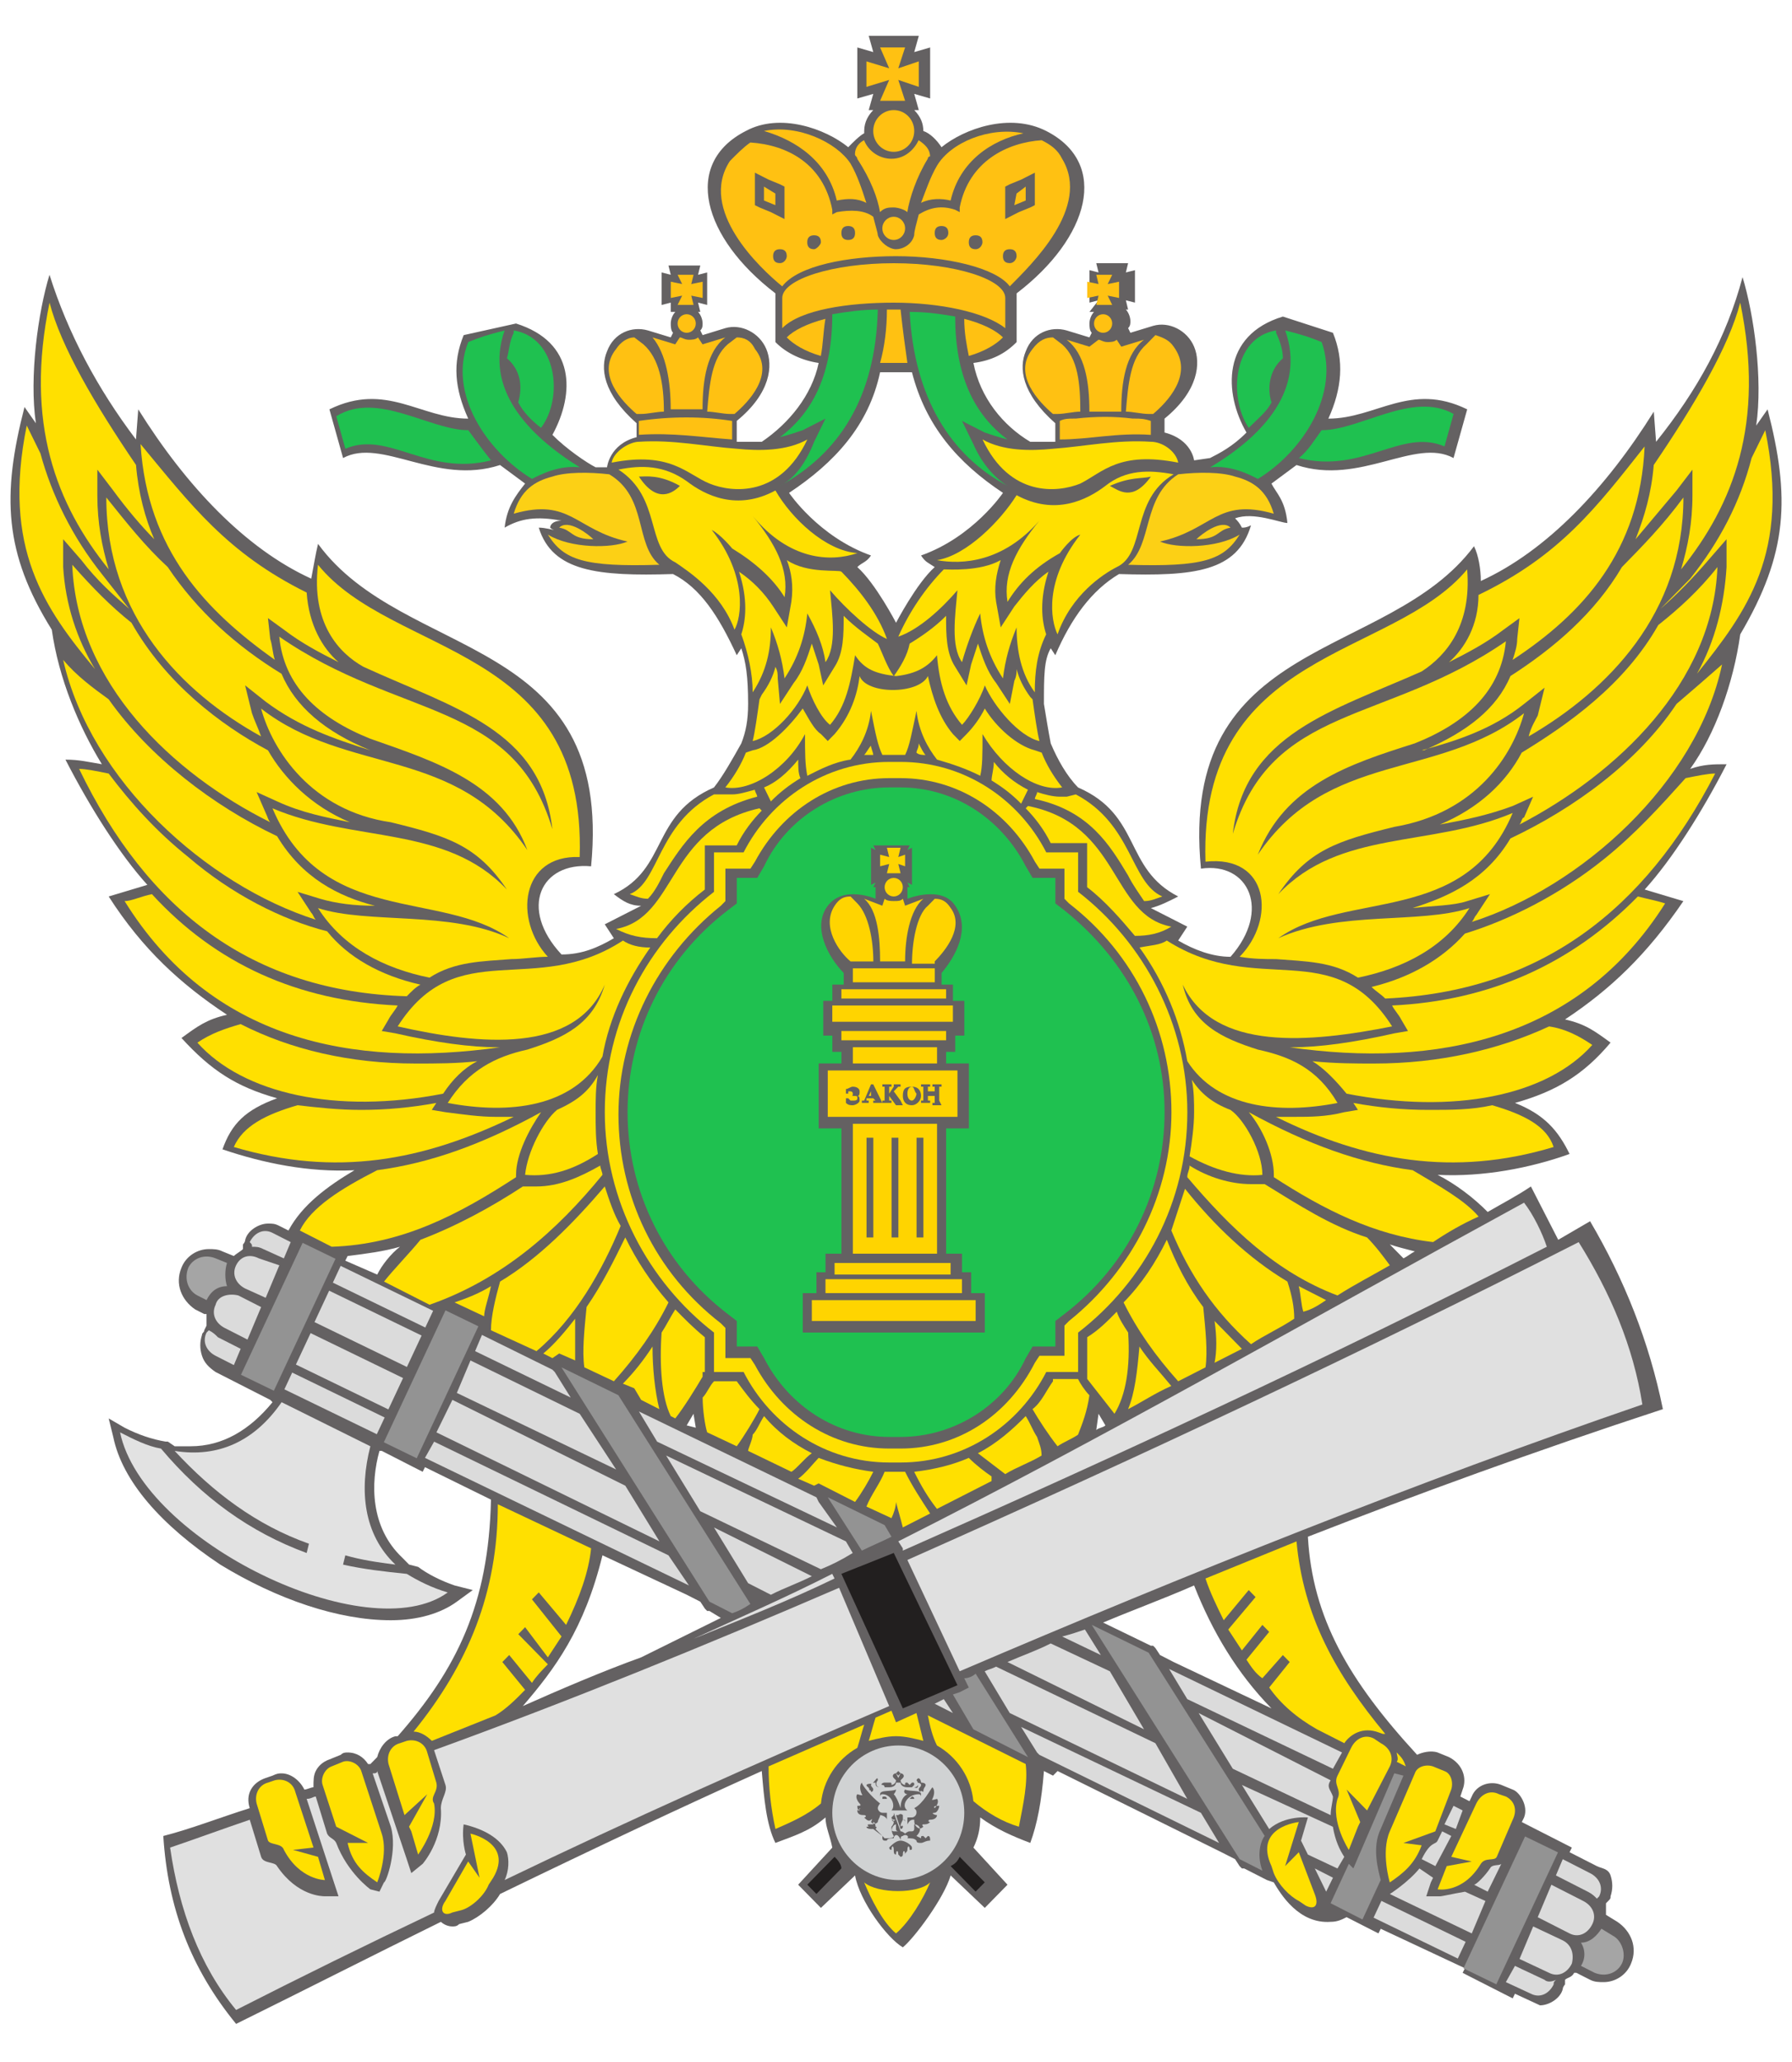 <?xml version="1.0" encoding="UTF-8"?> <svg xmlns="http://www.w3.org/2000/svg" width="40" height="46" viewBox="0 0 40 46" fill="none"> <path opacity="0.7" d="M39.455 9.132L39.201 9.494C39.353 8.459 39.15 7.01 38.896 6.182C38.54 7.527 37.88 8.718 36.966 9.856L36.915 9.183C35.848 10.891 34.528 12.288 33.054 12.961C33.054 12.702 33.004 12.392 32.902 12.185C30.972 14.772 26.299 14.151 26.807 19.378C27.874 19.223 28.381 20.31 27.467 21.345C27.061 21.345 26.654 21.189 26.299 20.982L26.502 20.672L25.689 20.258C25.893 20.206 26.096 20.103 26.299 19.999C25.08 19.378 25.486 18.188 24.064 17.567C23.81 17.308 23.607 16.946 23.454 16.584C23.404 16.325 23.353 16.014 23.302 15.704C23.302 15.083 23.302 14.721 23.454 14.462L23.556 14.617C23.912 13.789 24.369 13.168 24.978 12.806C26.654 12.858 27.62 12.754 27.924 11.719C27.823 11.771 27.772 11.771 27.721 11.771C27.67 11.667 27.62 11.616 27.569 11.564C27.975 11.409 28.585 11.667 28.737 11.667C28.686 11.15 28.483 10.995 28.381 10.788L28.94 10.374C30.363 10.839 31.581 9.753 32.445 10.218L32.75 9.132C31.48 8.511 30.718 9.339 29.651 9.339C29.956 8.666 30.007 8.045 29.753 7.424L28.636 7.062C27.264 7.476 27.315 8.769 27.823 9.649C27.518 9.96 27.213 10.115 27.01 10.218L26.654 10.27C26.654 10.27 26.604 9.804 25.994 9.649V9.339C26.756 8.718 26.807 8.097 26.654 7.734C26.502 7.372 26.096 7.165 25.74 7.269L25.232 7.424L25.181 7.32C25.232 7.269 25.232 7.217 25.232 7.165C25.232 7.062 25.181 6.958 25.131 6.906H25.181L25.131 6.699L25.334 6.751V6.027L25.131 6.078L25.181 5.871H24.47L24.521 6.078L24.318 6.027V6.751L24.521 6.699L24.318 6.958H24.42C24.369 7.01 24.318 7.113 24.318 7.217C24.318 7.269 24.318 7.372 24.369 7.424L24.318 7.527L23.81 7.372C23.454 7.269 23.048 7.424 22.896 7.838C22.743 8.2 22.794 8.769 23.556 9.442V9.856C23.353 9.856 23.15 9.856 22.997 9.856C22.388 9.494 21.88 8.873 21.728 8.097C22.134 8.045 22.439 7.89 22.693 7.631V6.544C24.318 5.302 24.775 3.646 23.353 2.922C22.54 2.508 21.524 2.87 21.016 3.284C20.915 3.129 20.762 2.973 20.61 2.922C20.61 2.766 20.559 2.611 20.407 2.456H20.509L20.407 2.094L20.762 2.197V1.059L20.407 1.162L20.509 0.8H19.391L19.493 1.162L19.137 1.059V2.197L19.493 2.094L19.391 2.456H19.493C19.391 2.559 19.29 2.715 19.29 2.922V2.973C19.188 3.025 19.035 3.18 18.934 3.284C18.426 2.87 17.41 2.508 16.648 2.922C15.226 3.646 15.683 5.302 17.308 6.544V7.631C17.562 7.89 17.918 8.045 18.274 8.097C18.121 8.821 17.613 9.442 17.004 9.856C16.851 9.856 16.648 9.856 16.445 9.856V9.39C17.207 8.769 17.258 8.148 17.105 7.786C16.953 7.424 16.547 7.217 16.191 7.32L15.683 7.476L15.632 7.372C15.683 7.32 15.683 7.269 15.683 7.217C15.683 7.113 15.632 7.01 15.582 6.958H15.632L15.582 6.751L15.785 6.803V6.078L15.582 6.13L15.632 5.923H14.921L14.972 6.13L14.769 6.078V6.803L14.972 6.751V6.958H15.074C15.023 7.01 14.972 7.113 14.972 7.217C14.972 7.269 14.972 7.372 15.023 7.424L14.972 7.527L14.464 7.372C14.108 7.269 13.702 7.424 13.55 7.838C13.397 8.2 13.448 8.769 14.21 9.442V9.753C13.601 9.908 13.55 10.425 13.55 10.425H13.296C13.093 10.322 12.636 10.011 12.331 9.701C12.839 8.769 12.839 7.631 11.518 7.217L10.35 7.476C10.096 8.097 10.147 8.666 10.451 9.339C9.385 9.339 8.623 8.511 7.353 9.132L7.658 10.218C8.521 9.753 9.74 10.839 11.162 10.374L11.721 10.788C11.518 11.046 11.315 11.305 11.264 11.771C11.62 11.564 11.975 11.512 12.534 11.616C12.331 11.616 12.28 11.719 12.28 11.771C12.331 11.823 12.382 11.823 12.382 11.823C12.331 11.823 12.178 11.771 12.026 11.771C12.331 12.754 13.347 12.858 15.023 12.806C15.632 13.116 16.039 13.737 16.445 14.617L16.547 14.462C16.648 14.772 16.699 15.083 16.699 15.704C16.699 16.066 16.648 16.325 16.547 16.584C16.343 16.946 16.14 17.308 15.937 17.567C14.515 18.188 14.921 19.378 13.702 19.947C13.905 20.103 14.058 20.206 14.312 20.206L13.499 20.62L13.702 20.931C13.347 21.138 12.991 21.293 12.534 21.293C11.569 20.258 12.077 19.223 13.194 19.326C13.702 14.1 9.029 14.772 7.099 12.133C7.048 12.34 6.997 12.651 6.947 12.909C5.474 12.237 4.153 10.839 3.086 9.132L3.035 9.804C2.172 8.666 1.512 7.424 1.105 6.13C0.851 6.958 0.648 8.407 0.801 9.442L0.547 9.08C0.039 11.046 0.089 12.34 1.156 14.048C1.309 15.135 1.766 16.221 2.274 17.049C1.969 16.998 1.766 16.946 1.461 16.946C2.02 18.033 2.68 19.068 3.289 19.74L2.426 19.999C3.188 21.189 4.051 21.966 5.067 22.638C4.61 22.742 4.407 22.897 4.051 23.156C4.712 23.88 5.27 24.243 6.185 24.501C5.474 24.76 5.169 25.071 4.966 25.64C5.88 25.95 6.896 26.157 7.912 26.106C7.302 26.468 6.743 26.882 6.439 27.451L6.235 27.348C6.134 27.296 6.083 27.296 5.982 27.296C5.778 27.296 5.524 27.451 5.474 27.658C5.474 27.71 5.423 27.762 5.423 27.762V27.865C5.372 27.917 5.27 27.969 5.22 28.02L4.966 27.917C4.864 27.865 4.762 27.865 4.661 27.865C4.407 27.865 4.153 28.02 4.051 28.279C3.899 28.641 4.051 29.004 4.356 29.211L4.559 29.314H4.61C4.61 29.418 4.61 29.469 4.61 29.573L4.559 29.676C4.559 29.728 4.509 29.728 4.509 29.78C4.458 29.935 4.458 30.09 4.509 30.246C4.559 30.401 4.661 30.504 4.813 30.608L5.22 30.815L5.118 30.763L5.321 30.867L6.032 31.229L6.083 31.281C5.575 31.902 4.966 32.264 4.255 32.264C4.153 32.264 4.051 32.264 3.899 32.264L3.747 32.16H3.696C3.391 32.109 3.086 32.005 2.782 31.85L2.426 31.643L2.528 32.057C2.731 33.04 3.594 34.023 4.915 34.903C6.185 35.679 7.556 36.145 8.724 36.145C9.334 36.145 9.842 35.99 10.197 35.731L10.553 35.472L10.147 35.369C9.842 35.265 9.537 35.11 9.334 34.955L9.131 34.903L8.978 34.748C8.267 34.075 8.267 33.092 8.47 32.367H8.521L9.232 32.73L9.435 32.833L9.486 32.73L10.959 33.454C10.909 35.783 10.197 37.232 8.877 38.733H8.826C8.623 38.784 8.47 38.991 8.42 39.198C8.369 39.25 8.318 39.302 8.267 39.354C8.267 39.354 8.267 39.354 8.216 39.354C8.115 39.198 7.962 39.095 7.759 39.095C7.709 39.095 7.658 39.095 7.607 39.147L7.353 39.25C7.201 39.302 7.099 39.405 7.048 39.509C6.997 39.612 6.997 39.716 6.997 39.871C6.947 39.871 6.845 39.923 6.794 39.923C6.693 39.716 6.489 39.561 6.286 39.561C6.235 39.561 6.185 39.561 6.083 39.612L5.931 39.664C5.626 39.768 5.474 40.026 5.575 40.337C4.915 40.544 4.255 40.803 3.645 40.958C3.747 42.562 4.255 43.908 5.27 45.15C6.845 44.373 8.369 43.597 9.842 42.873C9.893 42.924 9.994 42.976 10.096 42.976C10.147 42.976 10.197 42.976 10.248 42.924L10.451 42.873C10.705 42.769 11.01 42.51 11.162 42.252C13.296 41.217 15.277 40.285 17.004 39.509C17.055 40.13 17.105 40.699 17.308 41.113C17.715 40.958 18.07 40.854 18.426 40.544C18.426 40.751 18.528 40.958 18.578 41.217L17.816 42.045L18.324 42.562L19.086 41.838C19.188 42.407 19.797 43.235 20.153 43.442C20.407 43.235 21.067 42.355 21.22 41.838L21.982 42.562L22.489 42.045L21.728 41.217C21.829 41.01 21.88 40.803 21.88 40.544C22.235 40.803 22.591 40.958 22.997 41.113C23.15 40.699 23.251 40.182 23.302 39.509L23.505 39.612L23.607 39.509L27.264 41.32L27.569 41.475L27.67 41.631L27.721 41.682H27.772L28.28 41.941L28.432 41.993C28.585 42.252 28.991 42.924 29.702 42.873C29.855 42.873 29.956 42.821 30.058 42.769L30.566 43.028L30.769 43.131L30.82 43.028L32.699 43.908L32.648 44.011L32.851 44.115L33.562 44.477L33.766 44.58L33.816 44.477L34.375 44.736C34.223 44.736 34.324 44.736 34.375 44.736C34.578 44.736 34.832 44.58 34.883 44.373C34.883 44.322 34.934 44.27 34.934 44.27V44.166C34.985 44.115 35.086 44.115 35.137 44.011H35.188L35.493 44.166C35.594 44.218 35.696 44.218 35.797 44.218C36.051 44.218 36.305 44.063 36.407 43.804C36.559 43.442 36.407 43.08 36.102 42.873L35.848 42.717C35.848 42.614 35.848 42.562 35.848 42.459L35.899 42.407C35.95 42.355 35.95 42.355 35.95 42.303C36.001 42.148 36.001 41.993 35.95 41.838C35.899 41.682 35.747 41.682 35.645 41.631L35.035 41.32L35.086 41.217L34.883 41.113L34.172 40.751L33.969 40.647L34.02 40.544C34.121 40.285 33.918 39.975 33.766 39.923L33.512 39.819C33.258 39.716 32.953 39.819 32.851 40.078L32.801 40.182L32.597 40.078L32.648 39.923C32.75 39.664 32.648 39.354 32.343 39.198L32.09 39.095C31.937 39.043 31.734 39.095 31.632 39.147C30.108 37.491 29.296 36.093 29.194 34.282C31.581 33.351 34.274 32.367 37.118 31.436C36.813 29.935 36.255 28.538 35.493 27.244L34.782 27.658L34.172 26.468C33.867 26.675 33.562 26.83 33.207 27.037C32.902 26.727 32.496 26.416 32.09 26.209C33.105 26.261 34.172 26.054 35.035 25.743C34.782 25.226 34.477 24.864 33.816 24.605C34.731 24.346 35.34 23.984 35.95 23.259C35.594 23.001 35.391 22.845 34.934 22.742C35.95 22.069 36.763 21.293 37.575 20.103L36.712 19.844C37.321 19.171 37.981 18.136 38.54 17.049C38.236 17.049 38.032 17.049 37.727 17.153C38.286 16.377 38.693 15.238 38.845 14.151C39.912 12.34 39.962 11.098 39.455 9.132ZM24.674 31.798C24.623 31.85 24.521 31.85 24.47 31.902L24.521 31.539L24.674 31.798ZM19.645 8.304H20.001H20.356C20.661 9.494 21.372 10.322 22.388 10.995C22.388 10.995 21.727 11.978 20.559 12.392C20.661 12.547 20.712 12.547 20.864 12.651C20.458 13.013 20.001 13.893 20.001 13.893V13.944V13.893C20.001 13.893 19.543 13.013 19.137 12.651C19.239 12.547 19.34 12.547 19.442 12.392C18.274 11.978 17.613 10.995 17.613 10.995C18.629 10.322 19.391 9.494 19.645 8.304ZM15.531 31.85L15.328 31.798L15.48 31.539L15.531 31.85ZM7.759 28.02C8.166 27.969 8.572 27.917 8.928 27.813C8.724 27.969 8.521 28.227 8.42 28.434L7.708 28.124L7.759 28.02ZM11.67 38.06C12.382 37.232 13.042 36.352 13.448 34.696L15.328 35.576L15.632 35.731L15.734 35.886L15.785 35.938H15.835L16.09 36.093L14.312 36.973C13.448 37.284 12.483 37.698 11.67 38.06ZM28.381 38.112L26.197 37.077L25.893 36.921L25.791 36.766L25.74 36.714H25.689L24.623 36.197C25.232 35.938 25.943 35.679 26.654 35.369C27.061 36.404 27.62 37.335 28.381 38.112ZM31.328 28.072C31.226 27.969 31.124 27.865 31.023 27.762C31.175 27.813 31.378 27.865 31.581 27.917C31.48 27.969 31.429 28.02 31.328 28.072Z" fill="#231F20"></path> <path d="M13.6 10.581C13.143 10.529 12.635 10.529 12.33 10.632C11.924 10.736 11.619 10.943 11.467 11.46C12.737 11.098 12.838 11.823 14.007 12.081C13.651 12.237 12.737 12.237 12.229 11.926C12.584 12.495 13.041 12.651 14.718 12.599C14.159 12.133 14.464 11.098 13.6 10.581Z" fill="#FCD015"></path> <path d="M12.482 11.771C12.787 11.823 12.736 12.03 13.244 12.03C13.143 11.927 12.686 11.565 12.482 11.771Z" fill="#FCD015"></path> <path d="M26.299 10.581C26.756 10.529 27.264 10.529 27.569 10.632C27.975 10.736 28.28 10.943 28.432 11.46C27.163 11.098 27.061 11.823 25.893 12.081C26.248 12.237 27.163 12.237 27.671 11.926C27.315 12.495 26.858 12.651 25.182 12.599C25.74 12.133 25.486 11.098 26.299 10.581Z" fill="#FCD015"></path> <path d="M27.467 11.771C27.162 11.823 27.213 12.03 26.705 12.03C26.807 11.927 27.264 11.565 27.467 11.771Z" fill="#FCD015"></path> <path d="M19.95 34.644L21.372 37.594L20.153 38.111L18.781 35.11L19.95 34.644Z" fill="#221F1F"></path> <path d="M18.629 41.423L18.02 42.044L18.223 42.251L18.781 41.681C18.781 41.578 18.68 41.474 18.629 41.423Z" fill="#221F1F"></path> <path d="M21.422 41.423C21.371 41.526 21.32 41.578 21.219 41.63L21.777 42.199L21.981 41.992L21.422 41.423Z" fill="#221F1F"></path> <path d="M14.26 9.39V9.7C15.022 9.649 15.631 9.752 16.342 9.804V9.39C15.682 9.286 14.971 9.286 14.26 9.39Z" fill="#FFC112"></path> <path d="M14.362 7.682L14.159 7.527C14.006 7.527 13.854 7.631 13.752 7.786C13.295 8.355 13.905 8.976 14.209 9.235H14.311C14.463 9.235 14.667 9.183 14.819 9.183C14.819 8.562 14.717 7.993 14.362 7.682Z" fill="#FFC112"></path> <path d="M16.445 7.527L16.242 7.682C15.887 7.993 15.836 8.562 15.785 9.183C15.938 9.183 16.141 9.235 16.293 9.235H16.395C16.699 8.976 17.309 8.355 16.852 7.786C16.75 7.579 16.598 7.527 16.445 7.527Z" fill="#FFC112"></path> <path d="M15.328 7.424C15.44 7.424 15.531 7.331 15.531 7.217C15.531 7.102 15.44 7.01 15.328 7.01C15.216 7.01 15.125 7.102 15.125 7.217C15.125 7.331 15.216 7.424 15.328 7.424Z" fill="#FFC112"></path> <path d="M14.971 9.131C15.072 9.131 15.174 9.131 15.326 9.131C15.428 9.131 15.53 9.131 15.682 9.131C15.682 8.459 15.784 7.838 16.19 7.527L15.682 7.682L15.58 7.527C15.53 7.579 15.428 7.579 15.377 7.579C15.276 7.579 15.225 7.527 15.174 7.527L15.072 7.682L14.565 7.527C14.869 7.889 14.971 8.51 14.971 9.131Z" fill="#FFC112"></path> <path d="M15.125 6.802H15.481L15.43 6.595L15.684 6.647V6.285L15.43 6.337L15.481 6.13H15.125L15.227 6.337L14.973 6.285V6.647L15.227 6.595L15.125 6.802Z" fill="#FFC112"></path> <path d="M25.332 9.338H25.282C24.875 9.287 24.469 9.287 24.012 9.338H23.961C23.859 9.338 23.758 9.338 23.656 9.39V9.804C24.317 9.804 24.926 9.649 25.688 9.701V9.39C25.536 9.338 25.434 9.338 25.332 9.338Z" fill="#FFC112"></path> <path d="M26.198 7.734C26.096 7.579 25.944 7.527 25.791 7.475L25.588 7.682C25.232 7.993 25.182 8.562 25.131 9.183C25.283 9.183 25.486 9.235 25.639 9.235H25.74C26.045 8.976 26.655 8.355 26.198 7.734Z" fill="#FFC112"></path> <path d="M23.707 7.682L23.504 7.527C23.352 7.527 23.2 7.579 23.047 7.786C22.59 8.355 23.2 8.976 23.504 9.235H23.606C23.758 9.235 23.962 9.183 24.114 9.183C24.114 8.562 24.063 7.993 23.707 7.682Z" fill="#FFC112"></path> <path d="M24.623 7.424C24.735 7.424 24.826 7.331 24.826 7.217C24.826 7.102 24.735 7.01 24.623 7.01C24.511 7.01 24.42 7.102 24.42 7.217C24.42 7.331 24.511 7.424 24.623 7.424Z" fill="#FFC112"></path> <path d="M24.317 7.734L23.809 7.579C24.215 7.889 24.317 8.51 24.317 9.183C24.418 9.183 24.52 9.183 24.672 9.183C24.774 9.183 24.875 9.183 25.028 9.183C25.028 8.51 25.129 7.889 25.536 7.579L25.028 7.734L24.926 7.579C24.875 7.631 24.774 7.631 24.723 7.631C24.621 7.631 24.57 7.579 24.52 7.579L24.317 7.734Z" fill="#FFC112"></path> <path d="M24.471 6.802H24.826L24.725 6.595L24.979 6.647V6.285L24.725 6.337L24.826 6.13H24.471L24.521 6.337L24.268 6.285V6.647L24.521 6.595L24.471 6.802Z" fill="#FFC112"></path> <path d="M17.053 4.163V4.473L17.307 4.577V4.318L17.053 4.163Z" fill="#FFC112"></path> <path d="M19.95 5.872C18.578 5.872 17.461 6.234 17.461 6.648V7.321C17.867 6.907 18.934 6.752 19.95 6.752C20.966 6.752 21.982 6.959 22.439 7.321V6.648C22.439 6.234 21.321 5.872 19.95 5.872Z" fill="#FFC112"></path> <path d="M21.219 4.474C21.422 3.595 22.133 3.129 22.844 2.974C22.082 2.818 21.219 3.181 20.914 3.698C20.762 3.957 20.66 4.267 20.559 4.526C20.762 4.423 21.016 4.423 21.219 4.474Z" fill="#FFC112"></path> <path d="M18.678 4.474C18.932 4.422 19.135 4.422 19.338 4.526C19.237 4.215 19.135 3.905 18.983 3.646C18.678 3.18 17.815 2.766 17.053 2.922C17.764 3.129 18.475 3.594 18.678 4.474Z" fill="#FFC112"></path> <path d="M17.561 7.527C17.713 7.682 17.967 7.838 18.322 7.941C18.373 7.682 18.373 7.424 18.424 7.113C18.018 7.217 17.713 7.372 17.561 7.527Z" fill="#FFC112"></path> <path d="M20.102 6.906C20.051 6.906 20 6.906 19.949 6.906C19.898 6.906 19.848 6.906 19.797 6.906C19.797 7.32 19.746 7.734 19.645 8.096C19.746 8.096 19.848 8.096 19.949 8.096C20.051 8.096 20.152 8.096 20.254 8.096C20.203 7.734 20.152 7.372 20.102 6.906Z" fill="#FFC112"></path> <path d="M21.523 7.113C21.523 7.424 21.574 7.682 21.625 7.941C21.981 7.838 22.235 7.682 22.387 7.527C22.235 7.372 21.93 7.217 21.523 7.113Z" fill="#FFC112"></path> <path d="M19.949 3.387C20.202 3.387 20.407 3.179 20.407 2.922C20.407 2.664 20.202 2.456 19.949 2.456C19.697 2.456 19.492 2.664 19.492 2.922C19.492 3.179 19.697 3.387 19.949 3.387Z" fill="#FFC112"></path> <path d="M19.645 2.249H20.203L20.051 1.783L20.508 1.938V1.369L20.051 1.524L20.203 1.058H19.645L19.848 1.524L19.34 1.369V1.938L19.848 1.783L19.645 2.249Z" fill="#FFC112"></path> <path d="M22.641 4.577L22.895 4.473V4.163L22.691 4.318L22.641 4.577Z" fill="#FFC112"></path> <path d="M23.708 3.542C23.606 3.335 23.454 3.231 23.251 3.128C22.489 3.179 21.625 3.593 21.422 4.628V4.732L21.321 4.68C21.016 4.577 20.762 4.628 20.508 4.784C20.457 4.991 20.406 5.146 20.406 5.249C20.356 5.456 20.152 5.56 20 5.56C19.848 5.56 19.645 5.405 19.594 5.249C19.594 5.198 19.543 5.042 19.492 4.835C19.289 4.68 18.984 4.68 18.679 4.732L18.578 4.784V4.68C18.375 3.645 17.562 3.231 16.749 3.179C16.597 3.283 16.445 3.438 16.292 3.593C15.581 4.68 16.953 5.974 17.46 6.388C17.816 5.922 18.933 5.715 20 5.715C21.117 5.715 22.235 5.974 22.54 6.388C22.997 5.922 24.368 4.628 23.708 3.542ZM16.953 4.628L16.851 4.577V4.421V4.163V3.852L17.156 4.007L17.41 4.111L17.511 4.163V4.318V4.577V4.887L17.206 4.732L16.953 4.628ZM17.41 5.87C17.308 5.87 17.257 5.819 17.257 5.715C17.257 5.612 17.308 5.56 17.41 5.56C17.511 5.56 17.562 5.612 17.562 5.715C17.562 5.767 17.511 5.87 17.41 5.87ZM18.172 5.56C18.07 5.56 18.019 5.508 18.019 5.405C18.019 5.301 18.07 5.249 18.172 5.249C18.273 5.249 18.324 5.301 18.324 5.405C18.324 5.456 18.222 5.56 18.172 5.56ZM18.933 5.353C18.832 5.353 18.781 5.301 18.781 5.198C18.781 5.094 18.832 5.042 18.933 5.042C19.035 5.042 19.086 5.094 19.086 5.198C19.086 5.301 19.035 5.353 18.933 5.353ZM21.016 5.353C20.914 5.353 20.864 5.301 20.864 5.198C20.864 5.094 20.914 5.042 21.016 5.042C21.117 5.042 21.168 5.094 21.168 5.198C21.168 5.301 21.067 5.353 21.016 5.353ZM21.778 5.56C21.676 5.56 21.625 5.508 21.625 5.405C21.625 5.301 21.676 5.249 21.778 5.249C21.879 5.249 21.93 5.301 21.93 5.405C21.93 5.456 21.879 5.56 21.778 5.56ZM22.54 5.87C22.438 5.87 22.387 5.819 22.387 5.715C22.387 5.612 22.438 5.56 22.54 5.56C22.641 5.56 22.692 5.612 22.692 5.715C22.692 5.767 22.641 5.87 22.54 5.87ZM22.438 4.887V4.577V4.318V4.163L22.54 4.111L22.794 4.007L23.099 3.852V4.163V4.421V4.577L22.997 4.628L22.743 4.732L22.438 4.887Z" fill="#FFC112"></path> <path d="M19.949 5.353C20.09 5.353 20.203 5.237 20.203 5.094C20.203 4.952 20.09 4.836 19.949 4.836C19.809 4.836 19.695 4.952 19.695 5.094C19.695 5.237 19.809 5.353 19.949 5.353Z" fill="#FFC112"></path> <path d="M19.643 4.732C19.744 4.628 19.846 4.628 19.948 4.628C20.049 4.628 20.201 4.68 20.252 4.732C20.303 4.421 20.455 3.956 20.709 3.542C20.709 3.542 20.709 3.49 20.76 3.49C20.76 3.335 20.659 3.231 20.506 3.128C20.405 3.335 20.201 3.542 19.897 3.542C19.643 3.542 19.389 3.386 19.287 3.128C19.186 3.179 19.084 3.283 19.084 3.438C19.084 3.49 19.135 3.49 19.135 3.542C19.439 4.007 19.592 4.421 19.643 4.732Z" fill="#FFC112"></path> <path d="M34.019 26.83C28.991 29.573 24.571 32.108 20.051 34.385L20.152 34.541V34.592C24.724 32.574 29.549 30.349 34.527 27.813C34.425 27.503 34.222 27.089 34.019 26.83Z" fill="#E0E0E0"></path> <path d="M18.628 35.214L18.577 35.11C17.561 35.628 16.494 36.093 15.479 36.559C16.494 36.145 17.561 35.731 18.628 35.214Z" fill="#E0E0E0"></path> <path d="M35.238 27.71C30.463 30.142 25.384 32.523 20.254 34.8L21.422 37.283C26.502 35.11 31.683 33.04 36.66 31.332C36.457 30.038 35.949 28.848 35.238 27.71Z" fill="#E0E0E0"></path> <path d="M9.689 39.043L9.943 39.819C9.994 39.975 9.841 40.13 9.841 40.337C9.892 41.061 9.435 41.579 9.435 41.579L9.181 41.786L9.079 41.475L8.419 39.509C8.419 39.561 8.368 39.561 8.318 39.561L8.724 40.751C8.876 41.268 8.622 41.993 8.571 41.993L8.47 42.2L8.267 42.148C8.267 42.148 7.759 41.786 7.505 41.113C7.454 41.01 7.352 41.01 7.302 40.906L7.048 40.078C6.997 40.078 6.946 40.13 6.845 40.13L7.454 41.993L7.556 42.303H7.251C7.2 42.303 6.641 42.303 6.184 41.631C6.133 41.527 5.879 41.579 5.829 41.424L5.575 40.596C4.965 40.803 4.406 41.01 3.797 41.217C4 42.614 4.457 43.856 5.27 44.839C6.692 44.115 8.165 43.39 9.689 42.666C9.689 42.614 9.74 42.51 9.791 42.407L10.4 41.372C10.4 41.372 10.299 41.061 10.349 40.699C10.806 40.803 11.162 41.01 11.314 41.32C11.365 41.475 11.365 41.734 11.264 41.941C14.057 40.596 16.952 39.302 19.848 38.06L18.73 35.421C15.733 36.714 12.686 37.956 9.689 39.043Z" fill="#E0E0E0"></path> <path d="M9.08 35.111C9.08 35.111 9.029 35.111 9.08 35.111C8.572 35.059 8.115 35.007 7.657 34.904L7.708 34.697C8.064 34.8 8.419 34.852 8.826 34.904C8.115 34.231 8.013 33.248 8.267 32.264L6.286 31.281C5.677 32.161 4.864 32.523 3.899 32.368C4.762 33.299 5.727 34.024 6.896 34.438L6.845 34.645C5.575 34.179 4.508 33.403 3.594 32.316C3.289 32.264 2.984 32.109 2.68 31.954C3.188 34.386 8.216 36.818 9.994 35.525C9.638 35.421 9.334 35.266 9.08 35.111Z" fill="#E2E2E2"></path> <path d="M5.067 28.175L4.813 28.072C4.559 27.968 4.306 28.072 4.204 28.279C4.102 28.537 4.204 28.796 4.407 28.9L4.61 29.003C4.712 28.796 4.864 28.693 5.067 28.693C5.017 28.537 5.017 28.33 5.067 28.175Z" fill="#A5A5A5"></path> <path d="M36 43.182L35.746 43.027C35.645 43.182 35.492 43.338 35.289 43.338C35.391 43.493 35.391 43.7 35.289 43.855L35.594 44.01C35.848 44.114 36.102 44.01 36.203 43.803C36.305 43.596 36.203 43.286 36 43.182Z" fill="#A5A5A5"></path> <path d="M34.042 40.968L32.666 43.911L33.4 44.267L34.776 41.324L34.042 40.968Z" fill="#939393"></path> <path d="M9.944 29.232L8.568 32.175L9.302 32.532L10.678 29.588L9.944 29.232Z" fill="#939393"></path> <path d="M6.755 27.726L5.379 30.669L6.113 31.025L7.489 28.082L6.755 27.726Z" fill="#939393"></path> <path d="M12.533 30.504L15.835 35.73L16.343 35.989C16.495 35.937 16.597 35.886 16.749 35.782L13.803 31.125L12.533 30.504Z" fill="#939393"></path> <path d="M18.477 33.402L19.238 34.592C19.442 34.489 19.696 34.385 19.899 34.282L19.746 34.023L18.477 33.402Z" fill="#939393"></path> <path d="M21.523 37.439L21.625 37.646L21.422 37.75L21.27 37.801L21.727 38.578L22.946 39.199L21.777 37.336C21.727 37.387 21.625 37.439 21.523 37.439Z" fill="#939393"></path> <path d="M24.369 36.248L27.671 41.475L28.179 41.733C28.026 41.319 28.179 41.009 28.23 40.957L25.639 36.869L24.369 36.248Z" fill="#939393"></path> <path d="M31.327 39.612L31.123 39.56L30.209 41.682L30.108 41.579L29.701 42.458L30.412 42.821L30.819 41.941C30.768 41.734 30.616 41.216 30.819 40.802L31.327 39.612Z" fill="#939393"></path> <path d="M9.69 32.161L9.486 32.523L15.378 35.369L14.921 34.697L9.69 32.161Z" fill="#DBDBDB"></path> <path d="M13.958 33.144L10.098 31.229L9.742 31.954L14.72 34.386L13.958 33.144Z" fill="#DBDBDB"></path> <path d="M12.94 31.54L10.502 30.35L10.197 31.074L13.753 32.782L12.94 31.54Z" fill="#DBDBDB"></path> <path d="M12.383 30.608L12.332 30.556L10.758 29.78L10.605 30.142L12.739 31.177L12.383 30.608Z" fill="#DBDBDB"></path> <path d="M4.661 29.677L4.61 29.728C4.509 29.935 4.61 30.142 4.813 30.246L5.22 30.453L5.372 30.09L4.864 29.832C4.813 29.78 4.763 29.728 4.661 29.677Z" fill="#DBDBDB"></path> <path d="M6.522 30.62L6.348 30.994L8.411 31.995L8.586 31.622L6.522 30.62Z" fill="#DBDBDB"></path> <path d="M4.813 29.107C4.712 29.314 4.813 29.521 5.016 29.625L5.524 29.884L5.829 29.159L5.321 28.9C5.118 28.849 4.864 28.9 4.813 29.107Z" fill="#DBDBDB"></path> <path d="M6.933 29.74L6.605 30.441L8.669 31.442L8.997 30.742L6.933 29.74Z" fill="#DBDBDB"></path> <path d="M5.27 28.227C5.169 28.434 5.27 28.642 5.473 28.745L5.931 28.952L6.235 28.227L5.778 28.072C5.575 27.969 5.372 28.02 5.27 28.227Z" fill="#DBDBDB"></path> <path d="M7.347 28.793L7.02 29.494L9.083 30.495L9.411 29.794L7.347 28.793Z" fill="#DBDBDB"></path> <path d="M5.625 27.814C5.727 27.814 5.777 27.814 5.879 27.866L6.336 28.073L6.489 27.71L6.082 27.503C5.879 27.4 5.676 27.503 5.574 27.71C5.625 27.762 5.625 27.762 5.625 27.814Z" fill="#DBDBDB"></path> <path d="M7.604 28.24L7.43 28.614L9.493 29.615L9.668 29.242L7.604 28.24Z" fill="#DBDBDB"></path> <path d="M22.793 38.526L23.148 39.095L23.199 39.147L27.212 41.114L26.806 40.441L22.793 38.526Z" fill="#DBDBDB"></path> <path d="M30.835 42.406L30.66 42.78L32.54 43.692L32.715 43.319L30.835 42.406Z" fill="#DBDBDB"></path> <path d="M18.681 34.075L18.274 33.506L18.224 33.403L14.262 31.488L14.668 32.161L18.681 34.075Z" fill="#DBDBDB"></path> <path d="M35.492 41.787L34.883 41.476L34.73 41.838L35.442 42.201C35.543 42.252 35.594 42.304 35.645 42.356L35.696 42.304C35.797 42.097 35.696 41.89 35.492 41.787Z" fill="#DBDBDB"></path> <path d="M34.477 44.167L33.816 43.856L33.613 44.218L34.172 44.477C34.375 44.581 34.578 44.477 34.68 44.27C34.68 44.218 34.68 44.218 34.731 44.167C34.629 44.218 34.528 44.218 34.477 44.167Z" fill="#DBDBDB"></path> <path d="M34.883 43.287L34.223 42.976L33.918 43.701L34.578 44.011C34.782 44.115 34.985 44.011 35.086 43.804C35.137 43.597 35.086 43.39 34.883 43.287Z" fill="#DBDBDB"></path> <path d="M35.34 42.408L34.629 42.046L34.324 42.77L35.035 43.132C35.239 43.236 35.442 43.132 35.543 42.925C35.645 42.718 35.543 42.511 35.34 42.408Z" fill="#DBDBDB"></path> <path d="M16.699 35.318L17.207 35.577C17.512 35.421 17.817 35.318 18.122 35.163L15.938 34.076L16.699 35.318Z" fill="#DBDBDB"></path> <path d="M14.869 32.471L15.631 33.713L18.323 35.007C18.577 34.904 18.78 34.8 19.034 34.645L18.882 34.386L14.869 32.471Z" fill="#DBDBDB"></path> <path d="M20.863 38.008L21.27 38.215L21.067 37.905L20.863 38.008Z" fill="#DBDBDB"></path> <path d="M24.217 36.352C24.064 36.404 23.912 36.456 23.709 36.508L24.573 36.922L24.217 36.352Z" fill="#DBDBDB"></path> <path d="M24.774 37.284L23.453 36.663C23.149 36.818 22.844 36.922 22.488 37.077L25.536 38.578L24.774 37.284Z" fill="#DBDBDB"></path> <path d="M25.79 38.888L22.234 37.18C22.133 37.232 22.082 37.232 21.98 37.284L22.539 38.215L26.501 40.13L25.79 38.888Z" fill="#DBDBDB"></path> <path d="M29.753 39.458L29.956 39.095L26.096 37.232L26.502 37.905L29.753 39.458Z" fill="#DBDBDB"></path> <path d="M29.702 39.716L26.756 38.216L27.518 39.458L29.702 40.493C29.702 40.337 29.753 40.182 29.753 40.079C29.702 39.923 29.6 39.872 29.702 39.716Z" fill="#DBDBDB"></path> <path d="M27.721 39.82L28.33 40.803C28.686 40.493 29.194 40.545 29.194 40.545L29.041 41.062L29.194 41.373L29.854 41.683L30.006 41.424C29.905 41.269 29.803 41.062 29.752 40.752L27.721 39.82Z" fill="#DBDBDB"></path> <path d="M29.602 42.2L29.754 41.889L29.348 41.682L29.602 42.2Z" fill="#DBDBDB"></path> <path d="M32.648 40.388L32.445 40.285L32.242 40.699L32.496 40.802L32.648 40.388Z" fill="#DBDBDB"></path> <path d="M32.395 40.958L32.191 40.854L32.09 41.061C32.039 41.165 31.938 41.061 31.734 41.475L32.039 41.63L32.395 40.958Z" fill="#DBDBDB"></path> <path d="M33.207 42.2L33.512 41.579C33.461 41.631 33.309 41.579 33.258 41.682C33.156 41.838 32.953 42.045 32.902 42.045L33.207 42.2Z" fill="#DBDBDB"></path> <path d="M32.141 42.304H31.836L31.938 41.994L31.988 41.89L31.684 41.683C31.43 41.994 31.023 42.253 31.023 42.253L32.852 43.132L33.157 42.408L32.7 42.201C32.395 42.253 32.192 42.304 32.141 42.304Z" fill="#DBDBDB"></path> <path d="M20.051 38.939C19.238 38.939 18.578 39.612 18.578 40.44C18.578 41.268 19.238 41.941 20.051 41.941C20.864 41.941 21.524 41.268 21.524 40.44C21.524 39.612 20.864 38.939 20.051 38.939ZM20.407 39.871C20.508 39.871 20.508 39.767 20.457 39.715C20.508 39.612 20.559 39.715 20.559 39.767C20.559 39.767 20.661 39.767 20.661 39.819C20.661 39.871 20.61 39.871 20.61 39.974C20.61 39.974 20.508 39.922 20.559 39.974C20.559 39.974 20.508 39.974 20.508 39.922C20.508 39.871 20.559 39.871 20.559 39.819C20.559 39.767 20.457 39.767 20.457 39.767C20.508 39.819 20.508 39.922 20.407 39.871C20.407 39.871 20.407 39.922 20.407 39.871ZM20.254 40.388H19.899C20 40.285 19.899 40.026 19.696 40.026C19.645 40.026 19.645 40.078 19.645 40.078V40.026C19.645 39.922 19.899 39.974 20 39.922C20 39.974 19.95 40.026 19.95 40.026C20 40.078 20.051 40.181 20.102 40.337C20.102 40.181 20.153 40.078 20.254 40.026C20.203 40.026 20.153 39.974 20.203 39.922C20.305 39.974 20.559 39.922 20.559 40.026V40.078C20.559 40.078 20.559 40.026 20.508 40.026C20.254 40.026 20.102 40.285 20.254 40.388ZM20.407 40.13C20.356 40.13 20.356 40.13 20.305 40.13L20.356 40.078C20.356 40.078 20.407 40.078 20.407 40.13ZM20.102 40.751C20.102 40.751 20.153 40.699 20.153 40.751C20.153 40.802 20.102 40.802 20.102 40.802L20 40.492H20.051C20.051 40.492 20.102 40.44 20.153 40.492V40.544V40.492C20.153 40.492 20.153 40.492 20.153 40.544V40.595C20.203 40.595 20.203 40.595 20.203 40.647C20.203 40.595 20.153 40.595 20.153 40.595C20.102 40.699 20.102 40.699 20.102 40.751ZM19.95 40.647C19.95 40.647 19.95 40.699 19.95 40.647C19.95 40.647 19.899 40.647 19.95 40.647C19.899 40.595 19.899 40.595 19.899 40.595C19.899 40.595 19.95 40.595 19.95 40.647C19.95 40.595 20 40.595 20 40.595C19.95 40.595 19.899 40.595 19.899 40.544L19.95 40.492V40.44L20.102 40.854C20.051 40.854 20 40.854 19.95 40.854C19.95 40.854 19.899 40.854 19.899 40.802C19.899 40.802 19.899 40.802 19.899 40.751C19.899 40.751 19.95 40.699 19.95 40.647ZM19.797 40.13C19.797 40.13 19.746 40.13 19.696 40.13C19.696 40.078 19.696 40.078 19.746 40.078C19.746 40.078 19.797 40.078 19.797 40.13ZM20.305 39.664V39.767V39.664ZM20.051 39.508L20.102 39.56L20.051 39.612L20 39.56L20.051 39.508ZM19.746 39.664V39.767V39.664ZM19.746 39.767H19.848C19.899 39.767 19.899 39.767 19.899 39.819C19.95 39.819 20 39.767 20 39.715L19.95 39.664C19.899 39.612 19.95 39.56 20 39.56L20.051 39.664L20.102 39.56C20.153 39.56 20.203 39.612 20.153 39.664L20.102 39.715C20.102 39.767 20.153 39.819 20.203 39.819C20.203 39.767 20.203 39.767 20.254 39.767L20.305 39.819L20.356 39.767C20.407 39.767 20.407 39.767 20.407 39.819L20.356 39.871H20.254C20.153 39.871 20.102 39.819 20.102 39.767H20C20 39.819 19.95 39.871 19.848 39.871H19.746C19.746 39.871 19.746 39.819 19.696 39.819C19.645 39.819 19.696 39.767 19.746 39.767ZM19.492 39.767C19.543 39.715 19.594 39.612 19.594 39.715C19.543 39.767 19.543 39.871 19.645 39.871C19.543 39.871 19.543 39.819 19.543 39.767C19.543 39.767 19.442 39.767 19.442 39.819C19.442 39.871 19.492 39.871 19.492 39.922C19.492 39.922 19.492 39.974 19.442 39.974C19.442 39.922 19.391 39.922 19.391 39.974C19.442 39.871 19.34 39.871 19.34 39.819C19.391 39.767 19.492 39.819 19.492 39.767ZM19.137 40.285C19.188 40.285 19.238 40.285 19.188 40.233C19.137 40.181 19.086 40.078 19.137 40.026C19.137 40.026 19.289 40.078 19.238 40.026C19.188 39.922 19.188 39.819 19.238 39.767C19.238 39.819 19.442 40.078 19.645 40.233C19.645 40.233 19.594 40.285 19.594 40.337C19.594 40.388 19.645 40.44 19.696 40.44C19.746 40.44 19.746 40.44 19.797 40.44V40.595C19.797 40.544 19.696 40.492 19.645 40.492C19.645 40.544 19.594 40.595 19.594 40.647C19.543 40.699 19.492 40.699 19.442 40.647C19.442 40.647 19.492 40.544 19.442 40.595C19.391 40.647 19.34 40.595 19.289 40.544C19.34 40.544 19.34 40.492 19.289 40.492C19.238 40.492 19.137 40.492 19.137 40.388C19.137 40.388 19.238 40.337 19.188 40.337C19.188 40.44 19.137 40.388 19.137 40.285ZM20.559 41.113C20.508 41.113 20.457 41.113 20.457 41.061C20.407 41.009 20.356 41.009 20.254 41.009C20.305 40.958 20.203 40.906 20.153 40.958C20.102 40.958 20.102 41.009 20.102 41.061C20.203 41.061 20.356 41.164 20.356 41.216C20.356 41.268 20.356 41.268 20.305 41.268C20.305 41.164 20.254 41.164 20.254 41.268C20.254 41.32 20.203 41.32 20.203 41.371C20.203 41.268 20.153 41.268 20.153 41.371C20.153 41.423 20.102 41.423 20.102 41.423L20.051 41.371C20.051 41.268 20 41.268 20 41.371C19.95 41.371 19.95 41.32 19.95 41.268C19.95 41.164 19.899 41.164 19.899 41.268C19.848 41.268 19.848 41.216 19.848 41.216C19.899 41.164 20 41.061 20.102 41.061C20.102 41.009 20.051 40.958 20.051 40.958C20 40.906 19.95 40.958 19.95 41.009C19.899 41.009 19.797 41.009 19.797 41.061L19.848 41.113L19.797 41.061H19.746C19.696 41.061 19.696 41.009 19.696 41.009V40.958L19.492 40.802H19.442C19.442 40.802 19.34 40.802 19.34 40.751H19.391C19.391 40.751 19.34 40.699 19.391 40.699C19.442 40.699 19.492 40.699 19.492 40.699V40.647C19.543 40.647 19.543 40.751 19.543 40.751C19.543 40.751 19.594 40.751 19.543 40.802L19.746 41.009H19.797C19.848 41.009 19.95 41.009 19.95 40.958C19.848 40.802 19.95 40.699 20 40.699V40.802C20 40.854 20.051 40.854 20.051 40.854H20.102C20.153 40.854 20.203 40.906 20.203 40.906C20.203 40.906 20.254 40.854 20.305 40.854H20.356C20.407 40.854 20.407 40.802 20.407 40.802V40.699C20.508 40.699 20.61 40.802 20.457 40.958L20.559 41.009C20.559 40.958 20.559 40.958 20.61 40.958L20.661 41.009L20.712 40.958C20.762 40.958 20.762 41.009 20.762 41.061C20.661 41.061 20.61 41.113 20.559 41.113ZM20.508 40.854H20.61H20.508ZM20.965 40.285C20.965 40.337 20.915 40.44 20.864 40.44C20.762 40.44 20.864 40.492 20.915 40.492C20.915 40.544 20.864 40.595 20.762 40.595C20.712 40.595 20.712 40.647 20.762 40.647C20.712 40.699 20.661 40.699 20.61 40.699C20.559 40.699 20.61 40.751 20.61 40.751C20.559 40.802 20.508 40.802 20.457 40.751C20.407 40.699 20.407 40.647 20.407 40.595C20.356 40.595 20.305 40.595 20.254 40.699V40.544C20.305 40.544 20.356 40.544 20.356 40.544C20.407 40.544 20.457 40.492 20.457 40.44C20.457 40.388 20.457 40.388 20.407 40.337C20.61 40.233 20.762 39.922 20.813 39.871C20.864 39.922 20.864 40.026 20.813 40.13C20.762 40.181 20.915 40.13 20.915 40.13C20.965 40.181 20.915 40.285 20.864 40.337C20.813 40.285 20.915 40.285 20.965 40.285Z" fill="#D0D2D3"></path> <path d="M11.264 7.372C10.858 7.475 10.706 7.527 10.452 7.631C9.995 8.769 10.858 10.063 11.874 10.684C12.077 10.58 12.483 10.373 12.941 10.425C11.772 9.701 10.807 8.666 11.264 7.372Z" fill="#1FC150"></path> <path d="M28.688 7.372C29.094 7.475 29.247 7.527 29.501 7.631C29.907 8.769 29.094 10.063 28.078 10.684C27.875 10.58 27.469 10.373 27.012 10.425C28.231 9.701 29.145 8.666 28.688 7.372Z" fill="#1FC150"></path> <path d="M10.452 9.597C9.588 9.597 8.42 8.717 7.506 9.286L7.709 10.011C8.674 9.597 9.538 10.632 10.96 10.27C10.757 10.011 10.604 9.804 10.452 9.597Z" fill="#1FC150"></path> <path d="M11.568 8.976C11.67 9.183 11.873 9.39 12.076 9.545C12.584 8.873 12.432 7.527 11.467 7.372V7.424C11.365 7.631 11.365 7.838 11.315 7.993C11.619 8.252 11.67 8.614 11.568 8.976Z" fill="#1FC150"></path> <path d="M29.5 9.597C29.348 9.804 29.195 10.063 28.992 10.218C30.414 10.58 31.278 9.545 32.243 9.959L32.446 9.235C31.532 8.717 30.364 9.597 29.5 9.597Z" fill="#1FC150"></path> <path d="M28.382 8.976C28.28 8.666 28.331 8.252 28.636 7.993C28.636 7.838 28.585 7.631 28.483 7.424V7.372C27.518 7.527 27.417 8.873 27.874 9.545C28.077 9.338 28.28 9.183 28.382 8.976Z" fill="#1FC150"></path> <path d="M17.41 10.839C18.731 10.114 19.544 8.873 19.594 6.906C19.239 6.906 18.883 6.958 18.578 7.01C18.578 8.303 18.172 9.183 17.41 9.752C17.613 9.701 17.766 9.649 17.918 9.597L18.426 9.338L18.172 9.856C17.969 10.373 17.715 10.684 17.41 10.839Z" fill="#1FC150"></path> <path d="M22.489 10.839C22.235 10.684 21.93 10.373 21.727 9.908L21.473 9.39L21.981 9.649C22.133 9.701 22.286 9.752 22.489 9.804C21.727 9.235 21.321 8.355 21.321 7.061C21.016 7.01 20.711 6.958 20.305 6.958C20.406 8.873 21.219 10.166 22.489 10.839Z" fill="#1FC150"></path> <path d="M23.76 20.309L23.557 20.154V19.584H23.049L22.897 19.326C22.338 18.239 21.271 17.566 20.103 17.566H19.849C18.681 17.566 17.563 18.239 17.055 19.326L16.903 19.584H16.446V20.154L16.243 20.309C14.82 21.396 14.008 23.052 14.008 24.811C14.008 26.571 14.82 28.227 16.243 29.313L16.446 29.469V30.038H16.903L17.055 30.297C17.614 31.383 18.681 32.056 19.849 32.056H20.103C21.271 32.056 22.389 31.383 22.897 30.297L23.049 30.038H23.557V29.469L23.76 29.313C25.182 28.227 25.995 26.571 25.995 24.811C25.995 23.052 25.182 21.447 23.76 20.309ZM21.982 29.727H17.919V28.848H18.224V28.382H18.427V27.968H18.782V25.173H18.274V23.724H18.782V23.466H18.579V23.103H18.376V22.327H18.579V21.965H18.833V21.706C18.478 21.344 18.122 20.671 18.478 20.205C18.833 19.74 19.544 20.05 19.544 20.05C19.544 19.998 19.544 19.843 19.544 19.791H19.494L19.544 19.688L19.443 19.74V18.912L19.544 18.963L19.494 18.86H20.306L20.255 18.963L20.357 18.912V19.74L20.255 19.688L20.306 19.791H20.255C20.255 19.843 20.255 19.998 20.255 20.05C20.255 20.05 21.017 19.74 21.322 20.205C21.678 20.723 21.322 21.344 21.017 21.706V21.965H21.271V22.327H21.525V23.103H21.322V23.466H21.119V23.724H21.627V25.173H21.119V27.968H21.474V28.382H21.678V28.848H21.982V29.727V29.727Z" fill="#1FC150"></path> <path d="M18.986 21.448H19.494C19.494 20.982 19.392 20.413 19.138 20.154L18.986 19.999C18.833 19.999 18.732 20.05 18.63 20.206C18.326 20.672 18.732 21.241 18.986 21.448Z" fill="#FFD400"></path> <path d="M21.118 22.069H18.781V22.276H21.118V22.069Z" fill="#FFD400"></path> <path d="M21.27 22.431H18.578V22.794H21.27V22.431Z" fill="#FFD400"></path> <path d="M20.916 23.362H19.037V23.724H20.916V23.362Z" fill="#FFD400"></path> <path d="M20.866 21.602H19.037V21.913H20.866V21.602Z" fill="#FFD400"></path> <path d="M20.865 21.447C21.119 21.188 21.526 20.671 21.221 20.257C21.119 20.101 21.018 20.05 20.865 20.05L20.713 20.205C20.459 20.412 20.357 21.033 20.357 21.499H20.865V21.447Z" fill="#FFD400"></path> <path d="M19.797 19.481H20.102L20.051 19.274L20.203 19.326V19.067L20.051 19.119L20.102 18.912H19.797L19.848 19.119L19.645 19.067V19.326L19.848 19.274L19.797 19.481Z" fill="#FFD400"></path> <path d="M19.949 19.999C20.061 19.999 20.152 19.906 20.152 19.792C20.152 19.677 20.061 19.585 19.949 19.585C19.837 19.585 19.746 19.677 19.746 19.792C19.746 19.906 19.837 19.999 19.949 19.999Z" fill="#FFD400"></path> <path d="M19.645 21.447H20.203C20.203 20.929 20.305 20.308 20.61 20.05L20.203 20.205L20.153 20.05C20.102 20.101 20.051 20.101 19.949 20.101C19.899 20.101 19.797 20.101 19.746 20.05L19.695 20.205L19.289 20.05C19.594 20.308 19.645 20.929 19.645 21.447Z" fill="#FFD400"></path> <path d="M21.118 23H18.781V23.207H21.118V23Z" fill="#FFD400"></path> <path d="M21.219 28.175H18.629V28.433H21.219V28.175Z" fill="#FFD400"></path> <path d="M21.473 28.537H18.426V28.847H21.473V28.537Z" fill="#FFD400"></path> <path d="M21.778 29.004H18.121V29.469H21.778V29.004Z" fill="#FFD400"></path> <path d="M20.916 28.02V25.07H19.037V27.968H20.916V28.02ZM20.459 25.381H20.612V27.606H20.459V25.381ZM19.901 25.381H20.053V27.606H19.901V25.381ZM19.342 25.381H19.494V27.606H19.342V25.381Z" fill="#FFD400"></path> <path d="M19.393 24.448H19.443V24.345L19.393 24.448Z" fill="#FFD400"></path> <path d="M18.477 23.88V24.915H21.372V23.88H18.477ZM19.035 24.656C18.985 24.656 18.934 24.656 18.883 24.604V24.501C18.883 24.501 18.883 24.501 18.934 24.501L18.985 24.553H19.035C19.086 24.553 19.137 24.553 19.137 24.501C19.137 24.449 19.137 24.449 19.035 24.449H18.985V24.449C19.035 24.449 19.035 24.449 19.035 24.397C19.035 24.346 18.985 24.346 18.985 24.346H18.934V24.397H18.883V24.294C18.934 24.294 18.985 24.242 19.035 24.242C19.137 24.242 19.188 24.294 19.188 24.346C19.188 24.397 19.188 24.449 19.137 24.449C19.188 24.449 19.188 24.501 19.188 24.553C19.188 24.604 19.086 24.656 19.035 24.656ZM19.696 24.604H19.492C19.492 24.604 19.492 24.604 19.492 24.553H19.543L19.492 24.501H19.34V24.553H19.391C19.391 24.553 19.391 24.553 19.391 24.604H19.238C19.238 24.604 19.238 24.604 19.238 24.553H19.289L19.442 24.19H19.492L19.696 24.604ZM20.153 24.656H20L19.848 24.449V24.553H19.899C19.899 24.553 19.899 24.553 19.899 24.604H19.696C19.696 24.604 19.696 24.604 19.696 24.553H19.746V24.242H19.696C19.696 24.242 19.696 24.242 19.696 24.19H19.899C19.899 24.19 19.899 24.19 19.899 24.242H19.848V24.397L19.95 24.242C19.95 24.242 19.95 24.242 19.95 24.19H20.102C20.102 24.19 20.102 24.19 20.102 24.242H20.051L19.95 24.346L20.102 24.553L20.153 24.656C20.153 24.604 20.153 24.604 20.153 24.656ZM20.356 24.656C20.203 24.656 20.153 24.553 20.153 24.449C20.153 24.294 20.203 24.242 20.356 24.242C20.508 24.242 20.559 24.346 20.559 24.449C20.559 24.553 20.457 24.656 20.356 24.656ZM21.016 24.656H20.813C20.813 24.656 20.813 24.656 20.813 24.604H20.864V24.449H20.712V24.553H20.762C20.762 24.553 20.762 24.553 20.762 24.604H20.559C20.559 24.604 20.559 24.604 20.559 24.553H20.61V24.242H20.559C20.559 24.242 20.559 24.242 20.559 24.19H20.762C20.762 24.19 20.762 24.19 20.762 24.242H20.712V24.346H20.864V24.242H20.813C20.813 24.242 20.813 24.242 20.813 24.19H21.016C21.016 24.19 21.016 24.19 21.016 24.242H20.965V24.553L21.016 24.656C21.016 24.604 21.016 24.604 21.016 24.656Z" fill="#FFD400"></path> <path d="M20.355 24.242C20.305 24.242 20.254 24.294 20.254 24.397C20.254 24.501 20.305 24.553 20.355 24.553C20.406 24.553 20.457 24.449 20.457 24.397C20.406 24.346 20.406 24.242 20.355 24.242Z" fill="#FFD400"></path> <path d="M31.379 39.405C31.43 39.405 31.43 39.405 31.379 39.405C31.328 39.25 31.277 39.198 31.176 39.095C31.176 39.147 31.227 39.25 31.176 39.302L31.379 39.405Z" fill="#FFE000"></path> <path d="M17.156 39.405C17.156 39.871 17.207 40.337 17.309 40.802C17.664 40.647 18.02 40.492 18.325 40.233C18.375 39.716 18.68 39.25 19.137 38.991C19.188 38.836 19.239 38.629 19.29 38.474L17.156 39.405Z" fill="#FFE000"></path> <path d="M19.899 38.163L19.543 38.318C19.492 38.474 19.441 38.681 19.391 38.836C19.594 38.784 19.797 38.732 20 38.732C20.203 38.732 20.407 38.784 20.61 38.836C20.559 38.629 20.508 38.422 20.457 38.215L20 38.422L19.899 38.163Z" fill="#FFE000"></path> <path d="M20.914 38.939C21.371 39.198 21.676 39.664 21.727 40.181C22.032 40.44 22.387 40.647 22.743 40.751C22.844 40.233 22.946 39.767 22.895 39.353L20.711 38.267C20.762 38.525 20.812 38.732 20.914 38.939Z" fill="#FFE000"></path> <path d="M19.289 41.993C19.441 42.355 19.695 42.873 20 43.132C20.305 42.873 20.61 42.355 20.762 41.993C20.508 42.252 19.594 42.252 19.289 41.993Z" fill="#FFE000"></path> <path d="M10.501 40.905L10.704 41.889L10.45 41.526L9.943 42.406C9.79 42.613 9.892 42.768 10.095 42.665L10.298 42.613C10.501 42.561 10.806 42.303 10.908 42.044L11.009 41.889C11.466 41.112 10.501 40.905 10.501 40.905Z" fill="#FFE000"></path> <path d="M6.54 41.268L6.998 41.216L6.591 39.974C6.54 39.767 6.337 39.664 6.134 39.715L5.982 39.767C5.779 39.819 5.677 40.026 5.728 40.233L5.982 41.061C6.033 41.164 6.287 41.113 6.337 41.268C6.693 41.941 7.252 41.941 7.252 41.941L7.099 41.423L6.54 41.268Z" fill="#FFE000"></path> <path d="M9.74 39.768L9.537 39.095C9.486 38.888 9.283 38.785 9.079 38.836L8.927 38.888C8.724 38.94 8.622 39.147 8.673 39.354L9.029 40.492L9.537 40.027L9.13 40.751L9.181 40.855L9.333 41.372C9.333 41.372 9.791 40.751 9.689 40.234C9.587 40.078 9.791 39.975 9.74 39.768Z" fill="#FFE000"></path> <path d="M8.064 39.508C8.013 39.353 7.81 39.25 7.658 39.301L7.404 39.405C7.252 39.457 7.15 39.664 7.201 39.819L7.505 40.751L8.217 41.113H7.759C7.861 41.578 8.115 41.785 8.42 41.992C8.42 41.992 8.674 41.371 8.521 40.906L8.064 39.508Z" fill="#FFE000"></path> <path d="M29.397 38.578L30.007 38.888C30.108 38.733 30.362 38.526 30.718 38.629L30.87 38.681C30.87 38.681 30.87 38.681 30.921 38.681C29.803 37.336 29.092 36.042 28.94 34.386L26.908 35.214C27.01 35.524 27.162 35.835 27.315 36.145L27.873 35.472L28.026 35.628L27.416 36.352C27.518 36.508 27.619 36.663 27.721 36.818L28.178 36.249L28.33 36.404L27.823 37.025C27.924 37.18 28.026 37.336 28.178 37.439L28.635 36.922L28.788 37.077L28.33 37.646C28.584 38.008 28.94 38.319 29.397 38.578Z" fill="#FFE000"></path> <path d="M9.232 38.629C9.385 38.629 9.537 38.733 9.639 38.836L11.061 38.267C11.315 38.112 11.518 37.905 11.721 37.698L11.213 37.077L11.366 36.921L11.874 37.542C11.975 37.387 12.077 37.284 12.229 37.128L11.569 36.456L11.721 36.3L12.229 36.973C12.331 36.818 12.432 36.663 12.534 36.507L11.874 35.679L12.026 35.524L12.636 36.249C12.94 35.628 13.143 35.058 13.194 34.541L11.112 33.558C11.112 35.524 10.451 37.128 9.232 38.629Z" fill="#FFE000"></path> <path d="M2.173 11.046V10.477L2.528 10.943C2.833 11.357 3.138 11.719 3.443 12.03C3.24 11.564 3.087 10.995 3.036 10.373C2.122 9.028 1.36 7.734 1.106 6.751C0.547 9.442 1.259 11.253 2.427 12.702C2.274 12.185 2.173 11.667 2.173 11.046Z" fill="#FFE000"></path> <path d="M7.048 20.517C6.997 20.465 6.997 20.413 6.947 20.362L6.642 19.896L7.15 20.051C7.505 20.155 7.912 20.206 8.369 20.206C7.556 19.999 6.743 19.585 6.185 18.654C4.763 17.981 3.34 16.894 2.426 15.601C2.07 15.342 1.715 15.083 1.41 14.721C2.02 17.412 4.61 19.741 7.048 20.517Z" fill="#FFE000"></path> <path d="M7.81 18.343C6.947 17.981 6.337 17.36 5.982 16.739C4.915 16.169 3.696 15.238 2.934 13.892C2.477 13.53 2.07 13.116 1.613 12.599C1.715 15.238 3.848 17.256 6.032 18.343C5.982 18.291 5.982 18.239 5.931 18.136L5.728 17.67L6.185 17.877C6.743 18.136 7.302 18.239 7.81 18.343Z" fill="#FFE000"></path> <path d="M6.134 14.72C6.083 14.565 6.083 14.409 6.032 14.254L5.981 13.789L6.337 14.047C6.743 14.358 7.149 14.565 7.556 14.772C7.2 14.461 6.895 13.944 6.845 13.219C5.067 12.339 4.254 11.253 3.137 9.907C3.289 12.288 4.61 13.633 6.134 14.72Z" fill="#FFE000"></path> <path d="M9.892 24.398C10.095 24.088 10.349 23.829 10.654 23.674C10.197 23.726 9.74 23.726 9.282 23.726C7.809 23.726 6.489 23.415 5.371 22.846C5.016 22.949 4.711 23.053 4.406 23.26C5.422 24.398 7.505 24.864 9.892 24.398Z" fill="#FFE000"></path> <path d="M11.466 24.915C11.365 24.915 11.212 24.915 11.06 24.915C10.704 24.915 10.349 24.863 9.943 24.811L9.638 24.76L9.739 24.605C9.181 24.708 8.622 24.76 8.063 24.76C7.555 24.76 7.098 24.708 6.641 24.656C5.93 24.863 5.422 25.122 5.219 25.588C7.504 26.261 9.435 25.898 11.466 24.915Z" fill="#FFE000"></path> <path d="M11.162 23.363H11.111C10.502 23.363 9.74 23.259 8.826 23.052L8.521 23L8.673 22.742C8.724 22.638 8.826 22.535 8.876 22.431C6.642 22.328 4.813 21.5 3.391 19.947C3.137 19.999 2.934 20.102 2.781 20.102C4.711 23.207 7.861 23.828 11.162 23.363Z" fill="#FFE000"></path> <path d="M9.08 22.225C9.181 22.121 9.283 22.018 9.385 21.966C8.47 21.759 7.759 21.345 7.302 20.776C6.286 20.517 5.169 19.948 4.204 19.12C3.493 18.551 2.934 17.93 2.426 17.257C2.172 17.205 1.918 17.153 1.766 17.153C3.289 20.31 5.626 22.121 9.08 22.225Z" fill="#FFE000"></path> <path d="M8.114 14.876C10.146 15.807 12.076 16.273 12.33 18.498C11.466 15.6 8.927 16.066 6.234 14.203C6.336 15.29 7.098 16.014 8.266 16.48C9.739 16.997 11.212 17.463 11.771 18.964C10.196 16.635 7.758 17.308 5.828 15.807C6.082 16.739 6.946 18.084 8.723 18.343C9.993 18.653 10.653 18.86 11.314 19.844C9.942 18.395 7.911 18.809 6.082 18.032C7.2 20.672 9.841 19.844 11.365 20.93C10.044 20.309 8.215 20.62 7.098 20.258C7.657 21.137 8.571 21.603 9.587 21.81C10.146 21.448 10.755 21.448 11.415 21.396C11.669 21.396 11.974 21.344 12.228 21.344C11.466 20.516 11.619 19.067 12.939 19.119C13.092 14.358 8.774 14.669 7.098 12.599C6.946 13.892 7.555 14.565 8.114 14.876Z" fill="#FFE000"></path> <path d="M15.836 10.787C16.344 10.994 17.411 11.098 18.021 9.804C17.564 10.062 16.954 10.062 16.446 10.011C15.735 9.959 15.024 9.804 14.262 9.855C14.059 9.855 13.703 10.062 13.652 10.321C14.973 10.062 15.329 10.58 15.836 10.787Z" fill="#FFE000"></path> <path d="M18.832 13.738C18.832 14.152 18.832 14.566 18.629 14.876L18.375 15.29L18.274 14.824C18.223 14.669 18.172 14.514 18.121 14.358C18.02 14.669 17.918 14.979 17.715 15.238L17.41 15.704L17.36 15.135C17.36 15.031 17.36 14.979 17.309 14.876C17.258 15.083 17.156 15.29 17.004 15.497L16.953 15.601C16.902 15.963 16.852 16.325 16.801 16.532C17.258 16.428 17.817 15.807 18.02 15.29C18.121 15.601 18.325 16.015 18.528 16.17C18.883 15.756 18.985 15.238 19.087 14.617C19.29 14.928 19.544 15.031 20.001 15.083C20.458 15.031 20.712 14.876 20.915 14.617C20.966 15.238 21.118 15.756 21.474 16.17C21.626 16.015 21.88 15.601 21.982 15.29C22.185 15.756 22.744 16.428 23.201 16.532C23.15 16.325 23.099 15.963 23.048 15.601L22.998 15.549C22.845 15.342 22.744 15.135 22.693 14.928C22.693 14.979 22.693 15.083 22.642 15.187L22.541 15.704L22.236 15.238C22.032 14.979 21.931 14.669 21.829 14.358C21.779 14.514 21.728 14.669 21.677 14.824L21.575 15.29L21.321 14.876C21.118 14.566 21.118 14.152 21.118 13.738C20.864 13.996 20.559 14.203 20.305 14.358C20.255 14.617 20.102 14.876 19.95 15.083C19.798 14.876 19.696 14.566 19.594 14.358C19.391 14.203 19.087 13.996 18.832 13.738Z" fill="#FFE000"></path> <path d="M17.309 10.942C16.446 11.408 15.735 11.046 15.329 10.735C14.821 10.373 14.313 10.373 13.805 10.476C14.77 11.098 14.414 12.236 15.075 12.546C15.379 12.754 16.09 13.219 16.395 14.047C16.547 13.789 16.7 12.857 15.887 11.822C16.09 11.925 16.344 12.236 16.344 12.236C16.852 12.546 17.259 12.909 17.513 13.323C17.614 12.702 17.309 12.133 16.802 11.511C17.614 12.495 18.529 12.546 19.138 12.339C18.427 12.288 17.665 11.563 17.309 10.942ZM14.262 10.632C14.414 10.632 14.719 10.58 15.176 10.839C15.024 10.994 14.668 11.253 14.262 10.632Z" fill="#FFE000"></path> <path d="M17.563 12.495C17.664 12.754 17.715 13.064 17.664 13.427L17.563 13.996L17.258 13.53C17.055 13.22 16.801 12.961 16.496 12.754C16.699 13.375 16.648 13.841 16.547 14.151C16.699 14.565 16.801 15.031 16.801 15.445C17.106 14.979 17.207 14.513 17.207 13.996C17.36 14.358 17.461 14.72 17.512 15.134C17.817 14.669 17.969 14.203 18.02 13.685C18.223 14.048 18.375 14.41 18.426 14.772C18.68 14.41 18.579 13.737 18.528 13.168C18.883 13.582 19.442 14.099 19.798 14.255C19.595 13.685 19.188 13.168 18.782 12.754C18.731 12.702 18.02 12.806 17.563 12.495Z" fill="#FFE000"></path> <path d="M15.936 17.722C14.666 18.394 14.717 19.688 14.057 19.947C14.209 19.999 14.311 20.05 14.463 20.05C14.615 19.895 14.717 19.688 14.819 19.481C15.225 18.86 15.682 18.084 16.901 17.773C16.901 17.722 16.85 17.67 16.85 17.618C16.647 17.67 16.495 17.722 16.342 17.722C16.292 17.722 16.241 17.722 16.19 17.722H15.936Z" fill="#FFE000"></path> <path d="M8.265 16.738C7.249 16.324 6.589 15.755 6.284 15.031C5.268 14.41 4.405 13.633 3.744 12.65C3.237 12.184 2.83 11.667 2.373 11.098C2.373 13.737 4.049 15.445 5.827 16.428C5.776 16.273 5.675 16.066 5.624 15.91L5.471 15.289L5.929 15.652C6.691 16.221 7.452 16.48 8.265 16.738Z" fill="#FFE000"></path> <path d="M1.41 12.65V12.029L1.816 12.495C2.172 12.96 2.527 13.271 2.883 13.581L2.273 12.805C1.613 11.977 1.156 11.046 0.902 10.114C0.8 9.907 0.699 9.7 0.597 9.493C0.038 12.236 1.003 13.581 2.121 14.927C1.714 14.254 1.46 13.478 1.41 12.65Z" fill="#FFE000"></path> <path d="M10.959 28.692C10.705 28.848 10.451 28.951 10.146 29.055L10.807 29.365C10.807 29.21 10.908 28.951 10.959 28.692Z" fill="#FFE000"></path> <path d="M12.127 30.194L12.33 30.298L12.482 30.194L12.838 30.349C12.838 30.091 12.838 29.729 12.838 29.418C12.635 29.677 12.381 29.987 12.127 30.194Z" fill="#FFE000"></path> <path d="M13.904 30.867L14.158 30.971L14.311 31.229L14.717 31.436C14.615 31.022 14.565 30.505 14.565 30.039C14.361 30.35 14.158 30.608 13.904 30.867Z" fill="#FFE000"></path> <path d="M6.693 27.451L7.404 27.813C8.979 27.761 10.249 27.088 11.519 26.261V26.209C11.519 25.743 11.823 25.174 12.078 24.811C10.757 25.536 9.589 25.95 8.42 26.105C7.608 26.519 6.947 26.933 6.693 27.451Z" fill="#FFE000"></path> <path d="M37.422 10.943L37.778 10.477V11.046C37.778 11.667 37.676 12.185 37.524 12.702C38.692 11.253 39.403 9.442 38.844 6.751C38.59 7.734 37.828 9.028 36.914 10.373C36.863 10.995 36.711 11.512 36.508 12.03C36.813 11.667 37.117 11.305 37.422 10.943Z" fill="#FFE000"></path> <path d="M33.715 18.704C33.157 19.636 32.344 19.998 31.531 20.257C31.988 20.205 32.446 20.205 32.75 20.102L33.258 19.947L32.953 20.412C32.903 20.464 32.903 20.516 32.852 20.567C35.29 19.791 37.88 17.462 38.439 14.823C38.084 15.134 37.728 15.444 37.423 15.703C36.56 16.997 35.138 18.032 33.715 18.704Z" fill="#FFE000"></path> <path d="M33.916 18.395C36.101 17.256 38.234 15.238 38.336 12.65C37.929 13.168 37.472 13.582 37.015 13.944C36.253 15.29 34.983 16.169 33.967 16.79C33.612 17.463 33.002 18.032 32.139 18.395C32.697 18.291 33.205 18.188 33.764 17.981L34.221 17.774L34.018 18.239C33.967 18.239 33.967 18.343 33.916 18.395Z" fill="#FFE000"></path> <path d="M32.342 14.773C32.748 14.566 33.154 14.359 33.561 14.048L33.916 13.79L33.866 14.255C33.866 14.411 33.815 14.566 33.764 14.721C35.339 13.686 36.608 12.289 36.71 9.96C35.643 11.306 34.831 12.392 33.002 13.272C33.002 13.945 32.697 14.462 32.342 14.773Z" fill="#FFE000"></path> <path d="M30.666 23.726C30.26 23.726 29.803 23.726 29.295 23.674C29.549 23.829 29.803 24.088 30.057 24.398C32.444 24.864 34.527 24.45 35.542 23.311C35.238 23.105 34.933 22.949 34.578 22.898C33.46 23.415 32.139 23.726 30.666 23.726Z" fill="#FFE000"></path> <path d="M33.308 24.656C32.851 24.76 32.394 24.76 31.886 24.76C31.327 24.76 30.768 24.708 30.209 24.605L30.311 24.76L30.006 24.811C29.6 24.915 29.244 24.915 28.889 24.915C28.736 24.915 28.635 24.915 28.482 24.915C30.463 25.898 32.444 26.261 34.679 25.588C34.527 25.122 34.019 24.863 33.308 24.656Z" fill="#FFE000"></path> <path d="M31.073 22.431C31.124 22.535 31.225 22.638 31.276 22.742L31.428 23L31.124 23.052C30.209 23.259 29.447 23.363 28.838 23.363H28.787C32.038 23.828 35.238 23.207 37.168 20.154C37.016 20.102 36.762 20.051 36.559 19.999C35.086 21.5 33.257 22.328 31.073 22.431Z" fill="#FFE000"></path> <path d="M35.796 19.171C34.831 19.947 33.714 20.516 32.698 20.827C32.19 21.396 31.479 21.81 30.615 22.017C30.717 22.12 30.818 22.172 30.92 22.276C34.374 22.12 36.711 20.309 38.285 17.256C38.133 17.256 37.879 17.308 37.625 17.359C37.066 17.98 36.507 18.601 35.796 19.171Z" fill="#FFE000"></path> <path d="M27.67 21.344C27.975 21.396 28.229 21.396 28.483 21.396C29.143 21.448 29.753 21.448 30.311 21.81C31.327 21.603 32.242 21.137 32.8 20.258C31.683 20.62 29.905 20.309 28.534 20.93C30.057 19.844 32.699 20.672 33.765 18.136C31.937 18.912 29.905 18.498 28.534 19.947C29.194 18.964 29.854 18.757 31.124 18.446C32.953 18.136 33.765 16.842 34.019 15.911C32.089 17.411 29.651 16.739 28.076 19.067C28.686 17.515 30.108 17.049 31.581 16.583C32.749 16.118 33.511 15.393 33.613 14.306C30.921 16.169 28.381 15.704 27.518 18.602C27.772 16.376 29.753 15.859 31.734 14.979C32.292 14.617 32.851 13.944 32.749 12.702C31.073 14.72 26.756 14.462 26.908 19.223C28.331 19.067 28.483 20.516 27.67 21.344Z" fill="#FFE000"></path> <path d="M24.116 10.787C24.624 10.528 24.979 10.062 26.3 10.321C26.249 10.062 25.944 9.855 25.69 9.855C24.928 9.804 24.217 9.959 23.506 10.011C22.998 10.062 22.389 10.062 21.932 9.804C22.541 11.098 23.608 10.994 24.116 10.787Z" fill="#FFE000"></path> <path d="M21.371 13.168C21.321 13.737 21.219 14.41 21.473 14.772C21.575 14.41 21.727 13.996 21.879 13.685C21.93 14.203 22.082 14.669 22.387 15.134C22.438 14.72 22.54 14.358 22.692 13.996C22.692 14.513 22.794 15.031 23.098 15.445C23.098 14.979 23.149 14.565 23.352 14.151C23.251 13.841 23.2 13.375 23.403 12.754C23.098 12.961 22.844 13.271 22.641 13.53L22.337 13.996L22.235 13.427C22.184 13.116 22.235 12.806 22.337 12.495C21.879 12.754 21.168 12.702 21.067 12.702C20.66 13.116 20.305 13.634 20.051 14.203C20.508 14.048 21.016 13.582 21.371 13.168Z" fill="#FFE000"></path> <path d="M24.014 17.722L23.811 17.773C23.76 17.773 23.709 17.773 23.658 17.773C23.506 17.773 23.303 17.722 23.15 17.67C23.15 17.722 23.1 17.773 23.1 17.825C24.319 18.084 24.776 18.86 25.182 19.533C25.284 19.74 25.436 19.947 25.538 20.102C25.69 20.102 25.792 20.05 25.944 19.999C25.233 19.688 25.284 18.394 24.014 17.722Z" fill="#FFE000"></path> <path d="M34.122 16.428C35.9 15.393 37.576 13.685 37.576 11.098C37.118 11.719 36.661 12.184 36.204 12.65C35.595 13.685 34.68 14.461 33.715 15.082C33.411 15.807 32.75 16.324 31.785 16.738H31.734C32.496 16.531 33.309 16.273 34.02 15.703L34.477 15.341L34.325 15.962C34.274 16.066 34.172 16.221 34.122 16.428Z" fill="#FFE000"></path> <path d="M37.066 13.581C37.422 13.271 37.778 12.909 38.133 12.495L38.539 12.029V12.65C38.489 13.478 38.285 14.306 37.879 15.03C38.997 13.633 39.962 12.339 39.403 9.597C39.301 9.804 39.2 10.011 39.098 10.218C38.844 11.201 38.387 12.081 37.727 12.909L37.066 13.581Z" fill="#FFE000"></path> <path d="M33.005 27.14C32.7 26.778 32.142 26.468 31.532 26.105C30.364 25.95 29.196 25.536 27.875 24.811C28.18 25.174 28.434 25.743 28.434 26.209V26.261C29.551 26.985 30.669 27.554 31.989 27.709C32.294 27.503 32.65 27.296 33.005 27.14Z" fill="#FFE000"></path> <path d="M29.6 29.003C29.397 28.899 29.193 28.796 28.99 28.692C29.041 28.899 29.041 29.106 29.092 29.262C29.295 29.21 29.447 29.106 29.6 29.003Z" fill="#FFE000"></path> <path d="M27.721 30.091C27.518 29.884 27.314 29.677 27.111 29.47C27.162 29.832 27.162 30.142 27.111 30.401C27.314 30.298 27.518 30.194 27.721 30.091Z" fill="#FFE000"></path> <path d="M25.18 31.436C25.485 31.281 25.789 31.074 26.145 30.919C25.891 30.608 25.637 30.35 25.434 30.039C25.383 30.608 25.332 31.074 25.18 31.436Z" fill="#FFE000"></path> <path d="M31.023 28.227C30.87 28.02 30.718 27.813 30.515 27.606C29.702 27.348 28.991 26.882 28.229 26.416H28.178C28.077 26.416 28.026 26.416 27.924 26.416C27.467 26.416 26.959 26.261 26.553 26.002C26.553 26.105 26.502 26.157 26.502 26.261C27.467 27.399 28.483 28.382 29.854 28.9C30.261 28.641 30.667 28.434 31.023 28.227Z" fill="#FFE000"></path> <path d="M28.889 29.418C28.889 29.159 28.838 28.9 28.737 28.59C27.873 28.072 27.112 27.348 26.451 26.52C26.35 26.83 26.248 27.14 26.146 27.451C26.553 28.434 27.112 29.262 27.924 29.987C28.229 29.78 28.585 29.625 28.889 29.418Z" fill="#FFE000"></path> <path d="M26.858 29.158C26.502 28.692 26.248 28.175 26.045 27.657C25.791 28.175 25.486 28.64 25.08 29.055C25.385 29.675 25.791 30.245 26.299 30.814C26.502 30.71 26.706 30.607 26.909 30.503C26.959 30.141 26.909 29.675 26.858 29.158Z" fill="#FFE000"></path> <path d="M25.182 29.727C25.08 29.572 24.979 29.417 24.928 29.262C24.725 29.469 24.521 29.676 24.268 29.831V30.607V30.762C24.471 31.021 24.674 31.28 24.877 31.539C25.131 31.125 25.233 30.504 25.182 29.727Z" fill="#FFE000"></path> <path d="M23.504 30.815C23.352 31.022 23.25 31.281 23.047 31.436C23.199 31.695 23.402 32.006 23.606 32.264C23.758 32.161 23.91 32.109 24.063 32.006C24.164 31.747 24.266 31.488 24.317 31.126C24.215 31.022 24.113 30.867 24.063 30.764H23.504V30.815Z" fill="#FFE000"></path> <path d="M22.895 31.591C22.59 31.901 22.235 32.212 21.828 32.419C22.031 32.574 22.235 32.729 22.438 32.885C22.692 32.729 22.996 32.626 23.25 32.471C23.25 32.315 23.2 32.212 23.149 32.057C23.047 31.901 22.996 31.746 22.895 31.591Z" fill="#FFE000"></path> <path d="M22.133 33.04C22.133 32.988 22.133 32.937 22.133 32.937C21.981 32.833 21.778 32.678 21.625 32.523C21.27 32.678 20.863 32.781 20.406 32.833C20.559 33.144 20.711 33.402 20.914 33.661C21.32 33.454 21.727 33.247 22.133 33.04Z" fill="#FFE000"></path> <path d="M20.203 32.833C20.152 32.833 20.102 32.833 20.102 32.833H19.848C19.797 32.833 19.746 32.833 19.746 32.833C19.645 33.092 19.441 33.35 19.34 33.609L19.899 33.868C19.949 33.764 20 33.609 20 33.506C20.051 33.713 20.102 33.868 20.152 34.075C20.356 33.971 20.559 33.868 20.762 33.764C20.559 33.454 20.356 33.144 20.203 32.833Z" fill="#FFE000"></path> <path d="M17.816 32.988L18.172 33.144L18.273 33.092L19.086 33.506C19.239 33.299 19.391 33.04 19.493 32.833C19.086 32.781 18.68 32.678 18.273 32.523C18.172 32.626 17.969 32.885 17.816 32.988Z" fill="#FFE000"></path> <path d="M18.121 32.419C17.715 32.212 17.36 31.953 17.055 31.591C16.953 31.746 16.902 31.901 16.801 32.005C16.801 32.108 16.699 32.315 16.699 32.367L17.664 32.833C17.766 32.781 17.969 32.522 18.121 32.419Z" fill="#FFE000"></path> <path d="M16.445 30.814H15.938C15.836 30.918 15.785 31.073 15.684 31.177C15.684 31.436 15.734 31.798 15.785 31.953L16.445 32.264C16.598 32.056 16.852 31.642 16.953 31.436C16.75 31.229 16.598 31.021 16.445 30.814Z" fill="#FFE000"></path> <path d="M15.733 30.608V29.832C15.479 29.625 15.276 29.418 15.073 29.211C14.972 29.366 14.87 29.573 14.768 29.728C14.717 30.453 14.768 31.177 14.972 31.591L15.073 31.643C15.276 31.384 15.53 30.97 15.683 30.712V30.608H15.733Z" fill="#FFE000"></path> <path d="M13.957 27.605C13.703 28.123 13.449 28.64 13.093 29.158C13.043 29.675 12.992 30.141 13.043 30.503L13.703 30.814C14.211 30.245 14.617 29.675 14.922 29.055C14.515 28.589 14.211 28.123 13.957 27.605Z" fill="#FFE000"></path> <path d="M13.499 26.468C12.788 27.296 12.026 28.072 11.162 28.59C11.061 28.952 10.959 29.366 10.959 29.676L11.975 30.142C12.838 29.418 13.448 28.331 13.854 27.348C13.702 27.089 13.6 26.778 13.499 26.468Z" fill="#FFE000"></path> <path d="M13.448 26.209C13.448 26.157 13.398 26.054 13.398 26.002C12.941 26.261 12.483 26.468 11.975 26.468C11.874 26.468 11.823 26.468 11.722 26.468H11.671C10.96 26.933 10.198 27.348 9.385 27.658C9.131 27.968 8.775 28.331 8.572 28.59L9.588 29.107C11.213 28.538 12.433 27.451 13.448 26.209Z" fill="#FFE000"></path> <path d="M31.074 22.897C29.753 20.827 28.077 22.276 26.045 20.982C25.893 21.086 25.689 21.086 25.436 21.138C25.994 21.914 26.35 22.794 26.502 23.673C27.163 24.708 28.534 24.864 29.855 24.605C29.398 23.829 28.788 23.57 28.077 23.415C27.264 23.156 26.604 22.845 26.401 21.966C27.112 23.466 29.245 23.259 31.074 22.897Z" fill="#FFE000"></path> <path d="M28.178 26.21C28.178 25.692 27.772 24.968 27.467 24.761C27.061 24.605 26.807 24.398 26.604 24.088C26.654 24.347 26.654 24.605 26.654 24.812C26.654 25.123 26.604 25.485 26.553 25.796C27.111 26.106 27.67 26.261 28.178 26.21Z" fill="#FFE000"></path> <path d="M12.432 24.76C12.127 25.018 11.771 25.691 11.721 26.209C12.279 26.26 12.787 26.105 13.346 25.743C13.295 25.432 13.295 25.122 13.295 24.811C13.295 24.553 13.295 24.242 13.346 23.983C13.143 24.346 12.889 24.553 12.432 24.76Z" fill="#FFE000"></path> <path d="M11.772 23.415C11.061 23.57 10.452 23.88 9.994 24.605C11.366 24.864 12.788 24.708 13.448 23.57C13.601 22.69 14.007 21.862 14.515 21.138C14.261 21.138 14.058 21.086 13.905 20.982C11.925 22.276 10.198 20.827 8.877 22.897C10.706 23.311 12.839 23.518 13.499 21.966C13.245 22.845 12.585 23.156 11.772 23.415Z" fill="#FFE000"></path> <path d="M24.266 19.792C24.672 20.102 25.028 20.516 25.333 20.878C25.637 20.878 25.891 20.827 26.145 20.672C24.774 20.413 25.028 18.395 22.945 17.98L22.895 18.032C23.098 18.239 23.301 18.498 23.453 18.808H24.063H24.266V19.015V19.792Z" fill="#FFE000"></path> <path d="M14.666 20.93C14.971 20.517 15.327 20.154 15.733 19.844V19.067V18.86H15.936H16.444C16.596 18.55 16.8 18.291 17.003 18.084L16.952 18.032C14.869 18.498 15.123 20.465 13.752 20.724C14.057 20.879 14.311 20.93 14.666 20.93Z" fill="#FFE000"></path> <path d="M17.055 17.567C17.105 17.671 17.156 17.774 17.207 17.878C17.41 17.671 17.613 17.515 17.867 17.36C17.817 17.257 17.817 17.102 17.817 16.946C17.563 17.257 17.309 17.464 17.055 17.567Z" fill="#FFE000"></path> <path d="M22.184 16.997C22.184 17.152 22.133 17.308 22.133 17.411C22.387 17.566 22.59 17.722 22.793 17.929C22.844 17.825 22.895 17.722 22.945 17.618C22.641 17.463 22.387 17.256 22.184 16.997Z" fill="#FFE000"></path> <path d="M19.289 16.842C19.34 16.842 19.441 16.842 19.492 16.842C19.492 16.79 19.441 16.686 19.441 16.635C19.391 16.686 19.34 16.79 19.289 16.842Z" fill="#FFE000"></path> <path d="M20.66 16.843C20.609 16.791 20.559 16.688 20.508 16.584C20.508 16.688 20.457 16.739 20.457 16.791C20.508 16.843 20.609 16.843 20.66 16.843Z" fill="#FFE000"></path> <path d="M23.099 16.738C22.693 16.634 22.236 16.221 21.982 15.806C21.88 16.014 21.728 16.221 21.576 16.376L21.423 16.531L21.271 16.376C20.966 16.014 20.814 15.548 20.712 15.082C20.509 15.496 19.341 15.496 19.188 15.082C19.137 15.496 18.985 15.962 18.63 16.376L18.477 16.531L18.325 16.376C18.172 16.272 18.071 16.065 17.918 15.806C17.614 16.221 17.157 16.686 16.801 16.738L16.649 16.79C16.547 17.049 16.395 17.307 16.191 17.566C16.75 17.669 17.563 17.152 17.969 16.376C17.969 16.79 17.969 17.049 18.02 17.307C18.325 17.152 18.63 16.997 18.985 16.945C19.188 16.686 19.391 16.324 19.442 15.858C19.544 16.376 19.595 16.634 19.696 16.841C19.747 16.841 20.153 16.841 20.204 16.841C20.306 16.634 20.357 16.324 20.458 15.858C20.509 16.324 20.712 16.686 20.915 16.945C21.271 17.049 21.576 17.152 21.88 17.307C21.931 17.1 21.931 16.841 21.931 16.376C22.388 17.152 23.15 17.669 23.709 17.566C23.506 17.307 23.353 17.049 23.252 16.79L23.099 16.738Z" fill="#FFE000"></path> <path d="M23.354 30.607H24.065V29.728C25.538 28.589 26.503 26.83 26.503 24.811C26.503 22.845 25.538 21.034 24.065 19.895V19.015H23.354C22.744 17.825 21.525 16.997 20.103 16.997H19.849C18.427 16.997 17.208 17.825 16.598 19.015H15.938V19.895C14.465 21.034 13.5 22.793 13.5 24.811C13.5 26.778 14.465 28.589 15.938 29.728V30.607H16.598C17.208 31.798 18.427 32.626 19.849 32.626H20.103C21.525 32.626 22.744 31.798 23.354 30.607ZM20.103 32.315H19.849C18.579 32.315 17.462 31.591 16.852 30.452L16.751 30.297H16.192V29.624L16.09 29.521C14.617 28.382 13.805 26.674 13.805 24.863C13.805 23.052 14.668 21.344 16.09 20.206L16.192 20.102V19.378H16.751L16.852 19.222C17.462 18.084 18.579 17.359 19.849 17.359H20.103C21.373 17.359 22.491 18.084 23.1 19.222L23.202 19.378H23.76V20.05L23.862 20.154C25.335 21.292 26.148 23 26.148 24.811C26.148 26.623 25.284 28.33 23.862 29.469L23.76 29.572V30.245H23.202L23.1 30.4C22.491 31.591 21.373 32.315 20.103 32.315Z" fill="#FFE000"></path> <path d="M23.2 11.616C22.692 12.237 22.387 12.806 22.489 13.427C22.743 13.013 23.098 12.651 23.657 12.341C23.657 12.341 23.911 11.978 24.114 11.927C23.301 12.961 23.454 13.841 23.606 14.152C23.911 13.272 24.622 12.806 24.927 12.651C25.587 12.341 25.232 11.15 26.197 10.581C25.638 10.477 25.13 10.477 24.673 10.84C24.266 11.15 23.555 11.512 22.692 11.047C22.336 11.616 21.574 12.392 20.914 12.496C21.473 12.599 22.387 12.547 23.2 11.616ZM25.689 10.633C25.282 11.202 24.978 10.943 24.774 10.84C25.232 10.633 25.485 10.684 25.689 10.633Z" fill="#FFE000"></path> <path d="M28.991 41.32L28.686 41.63L28.991 40.647C28.991 40.647 27.975 40.751 28.381 41.63L28.432 41.786C28.534 42.044 28.787 42.303 28.991 42.407L29.143 42.51C29.346 42.614 29.448 42.51 29.346 42.252L28.991 41.32Z" fill="#FFE000"></path> <path d="M33.614 40.078L33.461 40.026C33.258 39.922 33.055 40.026 32.953 40.233L32.395 41.423L32.852 41.527L32.293 41.63L32.09 42.148C32.09 42.148 32.649 42.251 33.055 41.578C33.157 41.423 33.36 41.527 33.41 41.423L33.766 40.595C33.868 40.388 33.817 40.181 33.614 40.078Z" fill="#FFE000"></path> <path d="M31.023 39.405C31.124 39.198 31.023 38.991 30.82 38.887L30.667 38.784C30.464 38.68 30.261 38.784 30.159 38.991L29.855 39.612C29.753 39.819 29.956 39.922 29.855 40.129C29.702 40.647 30.108 41.268 30.108 41.268L30.312 40.75L30.362 40.647L30.058 39.922L30.515 40.388L31.023 39.405Z" fill="#FFE000"></path> <path d="M32.393 39.924C32.444 39.768 32.393 39.561 32.241 39.51L31.987 39.406C31.835 39.354 31.631 39.406 31.581 39.561L31.022 40.855C30.819 41.321 31.022 41.994 31.022 41.994C31.327 41.787 31.581 41.58 31.733 41.166L31.327 41.114L32.038 40.855L32.393 39.924Z" fill="#FFE000"></path> </svg> 